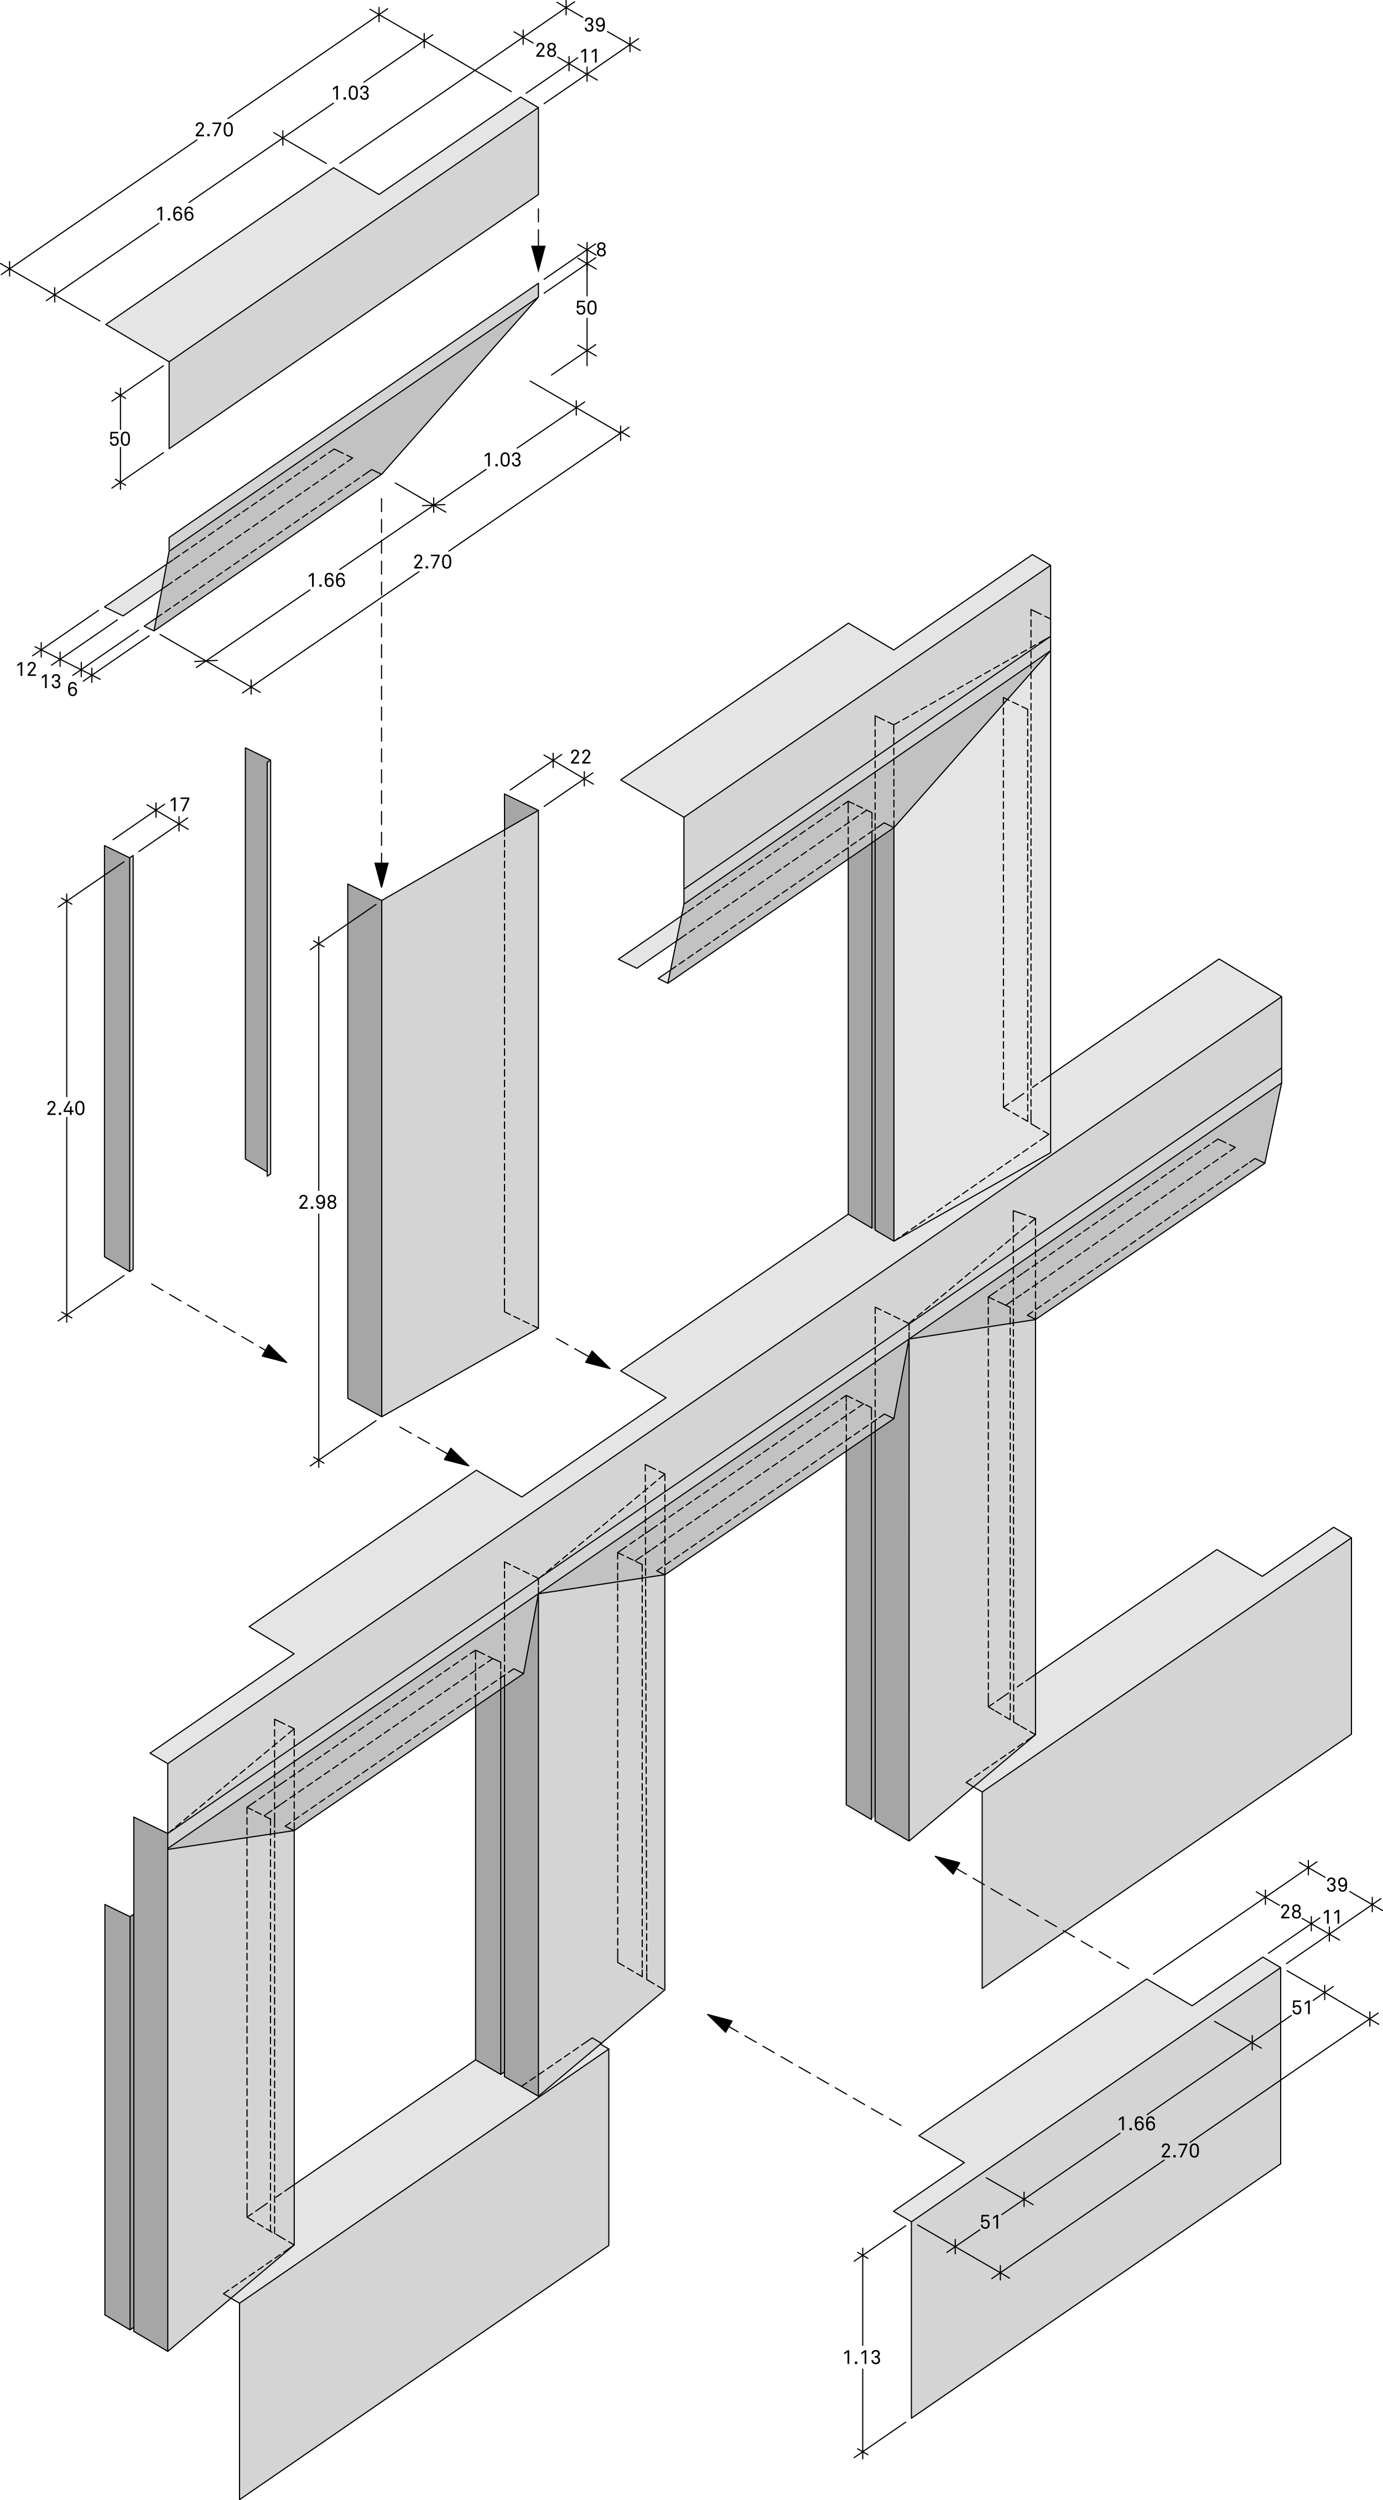 <svg xmlns="http://www.w3.org/2000/svg" width="300.667" height="543.268" viewBox="147.257 105.142 300.667 543.268"><path fill="#E5E5E5" d="M170.274 175.646l49.508-34.064 9.874 5.827 30.775-21.176 3.88 2.29-80.284 55.24M282.196 274.615l49.51-34.065 9.872 5.828 30.12-20.727 3.968 2.338-79.717 54.743M179.874 486.103l31.32-21.596-9.776-5.894 49.41-33.996 9.874 5.828 31.37-21.586-9.876-5.83 49.477-34.044 9.93 5.863 33.68-23.246-9.873-5.828 46.877-32.252 13.607 8.186L183.73 488.378M195.832 603.568l15.387-10.59-10.255-6.053 49.686-34.185 5.47 3.166.82-.555.003 1.032 3.682 2.13 15.4-10.554 3.587 2.434-80.283 55.238M362.125 476.04l49.687-34.19 9.873 5.83 15.506-10.67 3.878 2.29-80.28 55.24-3.5-2.066 15.188-10.183"/><path fill="#D4D4D4" d="M184.026 183.763v18.885l80.283-55.24v-18.885M184.026 221.927l80.283-55.24v3.023l-80.284 55.218M295.95 282.73l79.716-54.742v18.546l-79.717 55.08M183.73 488.378v18.438l242.164-166.36V321.71M199.33 605.63l80.282-55.238v42.68L199.33 648.31M360.787 494.54l80.28-55.24v42.678l-80.28 55.238M230.25 300.816l34.06-19.584v112.532L230.25 413"/><path fill="#E5E5E5" d="M375.666 246.534l-34.063 38.453v89.862l34.063-19.31"/><path fill="#D4D4D4" d="M344.888 505.207l27.487-23.31.005-90.083-27.482 4.164M264.31 451.443l27.498-4.098-.01 90.19-27.435 23.07M345.396 587.94l80.283-55.237v42.636l-80.284 55.28"/><path fill="#E5E5E5" d="M341.52 585.65l15.388-10.586-9.875-5.828 49.51-34.067 9.873 5.83 15.386-10.588 3.877 2.29-80.284 55.24"/><path fill="#D4D4D4" d="M183.73 507.013l27.49-4.088v90.053l-27.49 23.115"/><path fill="#C2C2C2" d="M295.95 301.615l-3.5 17.193 49.153-33.82 34.063-38.454M344.888 395.978l81.006-55.522-3.65 17.464-49.864 33.894"/><path fill="#C2C2C2" d="M264.31 451.443l80.578-55.465-3.295 17.433-49.785 33.935M183.73 506.816v.197l27.49-4.088 49.863-34.117 3.226-17.365M180.742 242.243l49.333-33.944 34.234-38.59-80.284 55.218"/><path fill="#A6A6A6" d="M183.73 503.67l-7.38-3.682v21.095l-.81.557-5.483-2.658v89.19l5.484 3.24.81-.555v.88l7.38 4.356M250.65 552.74l5.475 3.15.815-.54v1.04l7.423 4.215-.054-109.03-3.227 17.233-10.425 7.135M331.24 497.144l5.463 3.436.826-.825v1.04l7.358 4.412.01-109.23-3.227 17.237-10.422 7.133M331.673 368.986l9.93 5.863-.025-89.684-9.92 6.665M222.87 297.242v111.753l7.38 4.005V300.816M256.93 277.658l7.38 3.574-7.38 4.23"/><path fill="#E5E5E5" d="M295.402 304.3l-13.72 9.29 4.037 1.955 8.486-6.046M293.038 315.923l-2.713 1.853 2.126 1.032"/><path fill="#A6A6A6" d="M169.973 288.885l5.484 2.66v89.92l-5.484-3.237M200.606 267.643l5.485 2.656-.743.51v88.972l-4.74-2.798"/><path fill="#D4D4D4" d="M175.457 291.544l.744-.513v89.925l-.743.51v-89.748M206.09 270.3l-.743.51v89.925l.744-.513"/><path fill="#E5E5E5" d="M169.973 237.026l13.52-9.25-1.095 5.388-8.388 5.817M181.283 239.362l-2.667 1.85 2.126 1.03"/><g><g stroke="#000" stroke-width=".25" stroke-miterlimit="10"><path stroke-linecap="round" stroke-linejoin="round" d="M243.885 422.308l1.39-2.47 3.91 3.83zM204.272 399.815l1.39-2.468 3.91 3.83z"/><path fill="none" stroke-linecap="round" stroke-linejoin="round" d="M343.1 566.982l-2.458-1.408M339.17 564.724l-2.456-1.408M335.238 562.468l-2.455-1.408M331.308 560.214l-2.457-1.412M327.376 557.958l-2.457-1.412M323.445 555.703l-2.457-1.412M319.513 553.447l-2.455-1.41M315.583 551.19l-2.457-1.41M311.652 548.933l-2.457-1.408M307.72 546.675l-2.457-1.408M303.79 544.42l-.21-.12M303.58 544.3l-2.457-1.412"/><path stroke-linecap="round" stroke-linejoin="round" d="M305.003 546.75l-3.88-3.862 5.29 1.404zM354.488 512.382l-3.88-3.86 5.288 1.4z"/><path fill="none" stroke-linecap="round" stroke-linejoin="round" d="M279.612 550.392L199.33 605.63M183.73 616.093l-7.38-4.355M176.35 611.738v-111.75M176.35 499.988l7.38 3.574M183.73 503.562v112.53M176.35 610.857l-.81.555M175.54 611.412V521.64M175.54 521.64l.81-.557M175.54 611.412l-5.483-3.24M170.057 608.173v-89.19M170.057 518.982l5.484 2.658M211.22 502.925l-27.49 4.094M183.73 503.562L425.893 337.19M425.894 337.19v3.266M425.894 340.456L183.73 506.816M425.894 337.19v-15.48M425.894 321.71L183.73 488.378M183.73 488.378v15.184M183.73 488.378l-3.856-2.275M179.874 486.103l31.32-21.596M211.193 464.507l-9.775-5.894M201.418 458.613l49.41-33.996M250.827 424.617l9.875 5.828M292.07 408.86l-31.368 21.585M292.07 408.86l-9.874-5.83M282.196 403.03l49.477-34.044M331.673 368.986l5.15 3.04M336.822 372.025v-83.747M425.894 321.71l-13.607-8.186M412.287 313.524l-36.62 25.197M375.666 355.613V227.988M375.666 246.534l-34.063 38.453M341.603 284.987l-49.152 33.82M292.45 318.808l3.5-17.193M295.95 301.615V282.73M295.95 282.73l-13.754-8.115M282.196 274.615l49.51-34.065M331.705 240.55l9.873 5.828M341.578 246.378l30.12-20.727M371.7 225.65l3.966 2.338M375.666 227.988L295.95 282.73M295.95 298.344l79.7-54.91M295.95 301.615l79.716-55.08M341.603 284.987v89.862M341.603 374.85l-4.092-2.416M337.51 372.434v-84.632M375.666 355.613l-34.063 19.236M285.72 315.545l-4.038-1.956M281.682 313.59l13.754-9.45M292.45 318.808l-2.125-1.032M290.325 317.776l2.713-1.85M285.72 315.545l8.6-5.916M211.22 502.925l49.863-34.117M261.083 468.808l3.226-17.348M264.31 451.46v109.19M277.79 549.316l14.01-11.78M291.8 537.535v-90.213M291.8 447.322l-27.49 4.138M256.94 556.382v-84.72M256.122 555.906V472.22M250.65 552.74l.008-76.76M331.232 497.294l5.47 3.233M337.51 499.966v.885M337.51 500.85l7.378 4.357M344.888 505.207l14.012-11.782M291.808 447.345l49.785-33.934M341.593 413.41l3.305-17.432M331.232 497.294l-.014-76.742M336.703 500.527V416.78M337.51 499.966V416.22M344.888 505.207l.01-109.104M344.898 396.103l27.477-4.22M372.375 391.882l49.87-33.962M422.244 357.92l3.65-17.464M222.87 408.995l7.38 4.005M230.25 413l34.06-19.236M264.31 393.764V281.232M264.31 281.232l-7.38-3.574M256.93 277.658l.02 7.805M264.31 281.232l-34.06 19.584M222.87 297.242v111.753M176.2 380.955l-.743.51M175.457 381.465l-5.484-3.237M169.973 378.228v-89.343M169.973 288.885l5.484 2.66M175.457 291.544l.744-.513M176.2 380.955V291.03M175.457 291.544v89.92M180.77 242.1l3.256-17.172M184.026 224.928v-3M184.026 221.927l80.283-55.24M264.31 166.688v3.022M264.31 169.71l-34.06 38.47M230.075 208.3l-49.333 33.943M184.026 224.928l80.283-55.218M184.026 202.648l80.283-55.24M264.31 147.41v-18.887M264.31 128.523l-3.88-2.29M260.43 126.234l-30.774 21.175M229.656 147.41l-9.874-5.828M219.782 141.582l-49.508 34.064M170.274 175.646l13.752 8.117M184.026 183.763v18.885M184.026 183.763l80.283-55.24M230.25 300.816V413M331.673 368.986V291.82M183.73 616.093l13.744-11.554M197.474 604.54l-1.642-.972M195.832 603.568l1.166-.805M197.698 602.28l1.167-.8M199.565 600.998l1.167-.803M201.433 599.712l1.166-.8M203.3 598.43l1.166-.804M205.167 597.146l1.166-.807M207.033 595.86l1.167-.806M208.9 594.574l1.152-.79M210.052 593.783l1.167-.805M211.22 592.978l-1.22-.72M209.268 591.828l-.77-.453M208.5 591.375l-1.22-.72M200.965 586.925l1.166-.8M202.832 585.642l1.167-.803M204.192 584.707l1.167-.803M206.062 500.43l-1.266-.636M204.037 499.412l-1.267-.635M202.217 498.5l-1.266-.635M200.95 497.865v1.416M200.95 500.13v1.418M200.952 502.396v1.418M200.952 504.666v1.414M200.952 506.93v1.415M200.953 509.197v1.414M200.953 511.46v1.418M200.953 513.73v1.414M200.954 515.996v1.416M200.954 518.26v1.415M200.954 520.527v1.418M200.955 522.794v1.414M200.955 525.058v1.418M200.956 527.326v1.416M200.956 529.59v1.42M200.956 531.857v1.418M200.957 534.125v1.416M200.957 536.388v1.418M200.957 538.658v1.414M200.958 540.92v1.42M200.958 543.19v1.415M200.958 545.455v1.418M200.958 547.722v1.414M200.96 549.988v1.418M200.96 552.255v1.414M200.96 554.52v1.417M200.96 556.785v1.418M200.96 559.052v1.418M200.96 561.318v1.418M200.96 563.585V565M200.96 565.85v1.417M200.96 568.12l.002 1.413M200.962 570.382v1.418M200.962 572.652v1.414M200.963 574.916v1.417M200.963 577.183v1.414M200.964 579.45v1.417M200.964 581.714v1.416M200.964 583.982v1.416M200.964 585.51v1.415M206.953 590.496v-1.416M206.953 588.23v-1.418M206.953 585.962v-1.416M206.953 583.697v-1.416M206.953 581.43v-1.415M206.953 579.166v-1.418M206.953 576.9v-1.418M206.953 574.632v-1.418M206.953 572.367v-1.416M206.953 570.1v-1.42M206.953 567.833v-1.416M206.953 565.568v-1.416M206.953 563.302v-1.418M206.953 561.035v-1.414M206.953 558.77v-1.42M206.953 556.5v-1.413M206.953 554.238v-1.418M206.953 551.968v-1.414M206.953 549.705v-1.418M206.953 547.44v-1.417M206.953 545.17v-1.417M206.953 542.908v-1.418M206.953 540.638v-1.418M206.953 538.375v-1.418M206.953 536.107v-1.414M206.953 533.84v-1.417M206.953 531.574v-1.414M206.953 529.308v-1.418M206.953 527.04v-1.414M206.953 524.777v-1.418M206.953 522.507v-1.414M206.953 520.244v-1.418M206.953 517.98v-1.42M206.953 515.71v-1.418M206.953 513.447v-1.418M206.953 511.177v-1.416M206.953 508.914v-1.418M206.953 506.646v-1.414M206.953 504.38v-1.418M206.953 502.19v-1.415M183.73 503.562l1.09-.904M185.474 502.117l1.09-.907M187.22 500.67l1.09-.905M188.965 499.224l1.09-.904M190.71 497.78l1.09-.905M192.456 496.333l1.09-.904M194.2 494.886l1.092-.902M195.947 493.443l1.09-.904M197.692 491.998l1.09-.907M199.437 490.55l1.09-.9M201.183 489.105l1.09-.9M202.928 487.66l1.09-.903M204.673 486.212l1.09-.9M206.418 484.77l1.09-.903M208.164 483.326l1.09-.907M209.91 481.878l.218-.18M210.128 481.7l1.09-.908M211.22 480.792l-1.276-.617M209.18 479.804l-.952-.46M208.228 479.345l-1.275-.62M206.953 478.726v1.418M206.953 480.992v1.418M206.953 483.26v1.413M206.953 485.525v1.418M206.953 487.792v1.415M206.953 490.056v1.418M206.953 492.326v1.414M206.953 494.59v1.417M206.953 496.86v1.413M206.953 499.123v.236M206.953 499.36v1.415M211.22 480.792v1.418M211.22 483.058v1.418M211.22 485.328v1.416M211.22 487.59v1.417M211.22 489.86v1.417M211.22 492.125v1.417M211.22 494.39v1.416M211.22 496.658v1.416M211.22 498.923v1.414M211.22 501.19v.097M211.22 501.287v1.414M211.22 502.925l-1.964-.95M258.955 467.763l2.128 1.045M256.122 472.22v-2.508M256.122 466.333l-1.47-.667M250.658 475.98l-.004-2.504M256.94 471.662v-2.51M264.31 451.46v-1.418M264.31 449.533v-1.416M264.31 448.117l-1.275-.62M262.27 447.126l-1.273-.62M260.232 446.134l-1.274-.62M258.214 445.158l-1.274-.62M206.062 590.04v-1.414M206.062 587.777v-1.418M206.062 585.507v-1.414M206.062 583.244v-1.416M206.062 580.976v-1.416M206.062 578.71v-1.418M206.062 576.443v-1.414M206.062 574.177v-1.416M206.062 571.914v-1.418M206.062 569.646v-1.418M206.062 567.38v-1.418M206.062 565.113v-1.416M206.062 562.847v-1.416M206.062 560.582v-1.416M206.062 558.316v-1.418M206.062 556.048v-1.416M206.062 553.783v-1.416M206.062 551.515V550.1M206.062 549.25v-1.417M206.062 546.984v-1.416M206.062 544.718V543.3M206.062 542.453v-1.416M206.062 540.185v-1.418M206.062 537.92v-1.417M206.062 535.654v-1.418M206.062 533.388v-1.418M206.062 531.12v-1.413M206.062 528.855v-1.416M206.062 526.587v-1.414M206.062 524.324v-1.418M206.062 522.054v-1.414M206.062 519.79v-1.417M206.062 517.523v-1.414M206.062 515.257v-1.418M206.062 512.994v-1.418M206.062 510.724v-1.418M206.062 508.458v-1.416M206.062 506.193v-1.418M206.062 503.927v-1.418M206.062 501.757v-1.416M206.388 590.2l-1.213-.732M204.448 589.03l-1.213-.734M202.508 587.86l-.33-.202M202.177 587.658l-1.212-.733M207.28 582.583l1.166-.804M209.146 581.296l.906-.625M210.052 580.67l1.167-.8M278.063 549.18l-2.023-1.194M260.625 558.513l1.167-.8M262.494 557.234l1.168-.8M264.363 555.953l1.168-.8M266.232 554.67l1.168-.8M268.1 553.388l1.17-.8M269.97 552.11l1.168-.802M271.84 550.828l1.167-.8M273.708 549.544l1.15-.787M274.857 548.757l1.17-.8M291.428 537.4l-1.22-.72M289.475 536.246l-.39-.23M289.086 536.015l-1.22-.72M286.875 445.125l-1.27-.624M284.843 444.126l-1.273-.623M282.81 443.132l-1.27-.623M281.54 442.51v1.413M281.54 444.775v1.416M281.54 447.042v1.415M281.54 449.306v1.418M281.54 451.574v1.416M281.542 453.84v1.415M281.542 456.107v1.414M281.542 458.373v1.416M281.542 460.638v1.416M281.543 462.904v1.418M281.543 465.17v1.415M281.543 467.437v1.418M281.543 469.703v1.416M281.544 471.968v1.416M281.544 474.234v1.418M281.545 476.5v1.417M281.545 478.767v1.416M281.546 481.035v1.414M281.546 483.298v1.418M281.546 485.568v1.414M281.546 487.832v1.418M281.547 490.1v1.413M281.547 492.365v1.418M281.548 494.628v1.418M281.548 496.898v1.418M281.548 499.164v1.416M281.55 501.43v1.413M281.55 503.695v1.418M281.55 505.962v1.414M281.55 508.226v1.418M281.55 510.496v1.414M281.55 512.76v1.417M281.55 515.03v1.413M281.55 517.292l.002 1.416M281.552 519.56v1.414M281.552 521.826v1.418M281.552 524.09v1.417M281.553 526.36v1.415M281.553 528.623v1.418M281.553 530.154v1.418M264.318 448.205l1.09-.907M266.063 446.757l1.09-.902M267.81 445.312l1.09-.904M269.554 443.867l1.09-.905M271.3 442.42l1.09-.9M273.044 440.974l1.09-.9M274.79 439.53l1.09-.902M276.535 438.083l1.09-.902M278.28 436.64l1.092-.902M280.026 435.197l1.09-.905M281.77 433.75l1.092-.905M283.516 432.304l1.09-.904M285.262 430.86l1.092-.905M287.008 429.414l1.092-.907M288.75 427.966l1.093-.902M290.498 426.52l.218-.18M290.716 426.34l1.092-.905M291.808 425.435l-1.273-.613M289.77 424.45l-.953-.462M288.817 423.988l-1.276-.617M287.54 423.37l.007 1.417M287.547 425.636l.006 1.414M287.556 427.902l.002 1.418M287.56 430.17l.007 1.413M287.567 432.433l.005 1.418M287.575 434.703l.003 1.414M287.58 436.966l.006 1.418M287.586 439.232l.006 1.418M287.595 441.5l.003 1.417M287.6 443.763l.006 1.418M287.606 446.033l.006 1.418M287.615 448.296l.003 1.418M287.62 450.566l.006 1.414M287.626 452.83l.006 1.418M287.635 455.097l.003 1.414M287.64 457.363l.006 1.418M287.646 459.63l.006 1.414M287.655 461.894l.002 1.418M287.66 464.164l.006 1.414M287.666 466.427l.006 1.418M287.674 468.693l.003 1.418M287.68 470.96l.006 1.416M287.686 473.224l.005 1.418M287.694 475.494l.003 1.414M287.7 477.757l.003 1.418M287.706 480.027l.005 1.414M287.714 482.29l.003 1.418M287.72 484.558l.003 1.414M287.726 486.824l.005 1.418M287.734 489.09l.003 1.415M287.74 491.357l.003 1.416M287.745 493.62l.006 1.42M287.754 495.888l.003 1.416M287.76 498.154l.002 1.418M287.765 500.42l.006 1.417M287.773 502.685l.003 1.418M287.78 504.955l.002 1.414M287.785 507.218l.006 1.416M287.793 509.486l.003 1.416M287.8 511.75l.002 1.417M287.805 514.02l.006 1.413M287.813 516.285l.003 1.416M287.82 518.55l.002 1.414M287.825 520.816l.006 1.418M287.833 523.082l.003 1.418M287.84 525.35l.002 1.415M287.845 527.615l.005 1.416M287.853 529.88l.003 1.414M287.86 532.146v1.418M287.864 533.88l.003 1.414M291.808 425.435v1.418M291.808 427.705v1.416M291.808 429.968v1.416M291.808 432.236v1.416M291.808 434.5v1.417M291.808 436.77v1.413M291.808 439.035v1.416M291.808 441.3v1.414M291.808 443.566v1.418M291.808 445.833v.094M291.808 445.927v1.418M291.808 447.345l-1.772-.86M339.542 412.408l2.05 1.006M336.71 416.867v-2.51M331.246 420.625v-1.417M331.244 418.357l-.004-1.414M331.24 416.093l-.002-1.418M331.238 413.825l-.004-1.414M331.232 411.56v-1.417M331.232 409.77l-.004-1.416M337.527 416.302v-2.508M344.898 396.103v-1.415M344.898 394.175v-1.414M344.898 392.76l-1.273-.62M342.86 391.77l-1.273-.62M340.822 390.78l-1.274-.62M338.802 389.798l-1.275-.617M286.875 534.67l-1.222-.712M284.92 533.53l-1.225-.714M282.96 532.386l-.183-.103M282.777 532.283l-1.223-.71M358.9 493.425l-1.61-.95M357.29 492.474l1.167-.805M359.156 491.19l1.168-.804M361.023 489.904l1.164-.803M362.888 488.62l1.168-.802M364.757 487.335l1.168-.8M366.625 486.052l1.166-.802M368.49 484.767l1.168-.805M370.36 483.482l.852-.588M371.212 482.894l1.168-.803M372.38 482.09l-1.228-.708M370.417 480.957l-1.226-.71M368.857 480.054l-1.225-.71M362.125 476.04l1.167-.804M363.992 474.753l1.168-.802M365.353 473.818l1.168-.803M367.632 479.345l-.004-1.418M367.628 477.078v-1.414M367.628 474.814l-.002-1.42M367.626 472.544v-1.414M367.623 470.28v-1.417M367.623 468.015l-.002-1.418M367.62 465.748v-1.418M367.62 463.482l-.003-1.416M367.617 461.214V459.8M367.615 458.95v-1.417M367.615 456.68l-.004-1.413M367.61 454.417V453M367.61 452.15v-1.414M367.61 449.884v-1.418M367.605 447.617v-1.414M367.605 445.35v-1.415M367.603 443.083v-1.414M367.603 440.82l-.002-1.418M367.6 438.554v-1.418M367.597 436.287v-1.416M367.597 434.023v-1.418M367.595 431.753v-1.414M367.595 429.49l-.004-1.418M367.59 427.22v-1.414M367.59 424.957v-1.416M367.59 422.69v-1.416M367.585 420.424v-1.417M367.585 418.156l-.002-1.414M367.583 415.892v-1.418M367.583 413.624l-.003-1.415M367.58 411.36v-1.42M367.578 409.094v-1.417M367.578 406.826l-.002-1.417M367.576 404.562v-1.418M367.576 402.293l-.004-1.414M367.572 400.03v-1.42M367.57 397.76v-1.413M367.57 395.496l-.004-1.417M367.566 393.23v-1.416M367.566 390.963l-.004-1.417M367.562 388.696v-1.415M367.56 386.43v-1.416M367.56 384.163l-.002-1.414M367.558 381.898v-1.417M367.558 379.633l-.004-1.417M367.554 377.366v-1.418M367.552 375.1v-1.416M367.552 372.833l-.004-1.415M367.548 370.568v-.924M367.548 369.644v-1.417M362.113 386.978v1.415M362.113 389.243v1.417M362.113 391.51v1.415M362.113 393.775v1.418M362.113 396.043v1.415M362.113 398.308v1.418M362.113 400.573v1.417M362.113 402.84v1.418M362.115 405.105v1.418M362.115 407.374v1.417M362.115 409.638v1.418M362.115 411.906v1.414M362.115 414.17v1.418M362.115 416.438v1.415M362.115 418.704v1.417M362.115 420.97v1.414M362.12 423.236v1.418M362.12 425.503v1.414M362.12 427.77v1.415M362.12 430.035v1.416M362.12 432.3v1.418M362.12 434.566v1.418M362.12 436.833v1.418M362.12 439.1v1.415M362.12 441.367v1.414M362.12 443.63v1.418M362.12 445.9v1.414M362.12 448.164v1.418M362.12 450.43v1.415M362.12 452.697v1.418M362.12 454.964v1.414M362.12 457.23v1.418M362.125 459.494v1.418M362.125 461.76v1.42M362.125 464.027v1.418M362.125 466.294v1.416M362.125 468.558v1.418M362.125 470.828v1.414M362.125 473.09v1.42M362.125 474.623v1.418M344.888 392.673l1.092-.904M346.634 391.227l1.092-.904M348.38 389.782l1.09-.905M350.125 388.336l1.09-.904M351.87 386.89l1.092-.904M353.617 385.444l1.09-.904M355.36 384l1.09-.903M357.107 382.553l1.09-.9M358.853 381.107l1.092-.9M360.6 379.662l1.087-.902M362.34 378.22l1.093-.905M364.087 376.773l1.092-.904M365.833 375.328l1.092-.905M367.578 373.882l1.09-.904M369.324 372.436l1.092-.904M371.07 370.99l.22-.18M371.29 370.81l1.09-.905M372.38 369.905l-1.338-.465M370.24 369.162l-1.338-.465M368.886 368.692l-1.338-.465M372.38 369.905v1.417M372.38 372.173v1.414M372.38 374.438v1.417M372.38 376.705v1.415M372.38 378.97v1.418M372.38 381.238v1.414M372.38 383.503v1.417M372.38 385.77v1.415M372.38 388.035v1.418M372.38 390.3v.096M372.38 390.396v1.418M372.38 391.814l-1.773-.86M420.115 356.877l2.13 1.043M366.882 478.828l-1.22-.72M364.927 477.68l-1.222-.716M363.35 476.753l-1.225-.712M368.44 471.695l1.167-.803M370.308 470.412l.904-.625M371.212 469.787l1.168-.805M209.256 501.974l1.167-.803M211.123 500.69l1.167-.802M212.99 499.406l1.166-.805M214.856 498.12l1.167-.802M216.723 496.833l1.167-.8M218.59 495.55l1.166-.8M220.457 494.267l1.166-.807M222.323 492.98l1.167-.803M224.19 491.697l1.166-.805M226.057 490.412l1.166-.805M227.923 489.125l1.167-.8M229.79 487.84l1.167-.8M231.656 486.556l1.167-.805M233.523 485.27l1.167-.804M235.39 483.986l1.166-.803M237.256 482.703l1.167-.807M239.123 481.416l1.167-.803M240.99 480.13l1.166-.802M242.856 478.845l1.167-.803M244.723 477.558l1.167-.8M246.59 476.275l1.166-.803M248.457 474.992l1.166-.803M250.323 473.707l1.167-.805M252.19 472.42l1.166-.8M254.056 471.136l1.167-.803M255.923 469.85l1.167-.804M257.788 468.568l1.167-.805M250.64 463.712l-1.168.8M248.77 464.996l-1.166.802M246.904 466.28l-1.167.803M245.037 467.56l-1.167.805M243.17 468.845l-1.168.803M241.302 470.128l-1.168.803M239.434 471.414l-1.167.802M237.566 472.7l-1.167.8M235.7 473.982l-1.168.803M233.83 475.265l-1.166.803M231.964 476.546l-1.168.803M230.096 477.832l-1.167.8M228.23 479.117l-1.168.8M226.36 480.4l-1.166.803M224.494 481.683l-1.168.803M222.626 482.968l-1.167.8M220.758 484.25l-1.167.804M218.89 485.533l-1.166.802M217.023 486.818l-1.167.803M215.156 488.1l-1.168.804M213.288 489.384l-1.167.805M211.42 490.67l-1.167.802M209.553 491.955l-1.167.8M208.375 492.76l-1.167.804M254.393 465.54l-1.167.8M252.525 466.822l-1.167.803M250.658 468.107l-1.168.8M248.79 469.386l-1.167.803M246.922 470.67l-1.167.802M245.055 471.957l-1.167.8M243.187 473.24l-1.167.802M241.32 474.523l-1.168.803M239.452 475.806l-1.167.805M237.584 477.09l-1.167.804M235.717 478.373l-1.167.802M233.85 479.658l-1.168.8M231.982 480.94l-1.167.804M230.114 482.224l-1.167.803M228.247 483.51l-1.167.8M226.38 484.792l-1.168.803M224.512 486.076l-1.168.802M222.644 487.36l-1.167.802M220.776 488.642l-1.167.803M218.91 489.927l-1.168.803M217.04 491.21l-1.166.803M215.174 492.496l-1.168.8M213.306 493.78l-1.167.802M211.438 495.06l-1.167.803M209.57 496.343l-1.166.805M208.19 497.294l-1.168.8M290.036 446.486l1.168-.803M291.904 445.203l1.168-.803M293.772 443.917l1.165-.804M295.637 442.63l1.168-.8M297.505 441.345l1.164-.8M299.37 440.064l1.17-.807M301.238 438.777l1.166-.805M303.103 437.492l1.168-.803M304.972 436.208l1.164-.804M306.837 434.92l1.168-.8M308.705 433.636l1.166-.803M310.57 432.35l1.168-.804M312.437 431.066l1.166-.803M314.302 429.783l1.168-.803M316.17 428.498l1.165-.803M318.037 427.212l1.168-.804M319.904 425.925l1.166-.8M321.77 424.642l1.167-.803M323.638 423.36l1.164-.808M325.503 422.072l1.168-.803M327.37 420.787l1.167-.802M329.236 419.503l1.168-.805M331.103 418.216l1.166-.802M332.97 416.932l1.166-.803M334.837 415.647l1.168-.804M336.703 414.36l1.168-.8M338.378 413.21l1.164-.802M331.228 408.354l-1.168.802M329.36 409.638l-1.167.802M327.494 410.922l-1.168.803M325.625 412.207l-1.168.802M323.757 413.49l-1.166.802M321.892 414.774l-1.168.803M320.023 416.056l-1.168.802M318.156 417.34l-1.168.802M316.287 418.624l-1.168.802M314.42 419.908l-1.17.802M312.552 421.192l-1.166.804M310.687 422.476l-1.168.803M308.818 423.757l-1.168.803M306.95 425.042l-1.167.8M305.082 426.326l-1.168.802M303.214 427.61l-1.168.804M301.345 428.894l-1.164.803M299.48 430.177l-1.168.803M297.612 431.462l-1.167.8M295.745 432.744l-1.168.8M293.876 434.03l-1.167.8M292.01 435.312l-1.17.803M290.14 436.595l-1.164.803M288.964 437.408l-1.168.8M334.982 410.18l-1.168.802M333.115 411.464l-1.168.802M331.246 412.748l-1.168.802M329.378 414.032l-1.166.802M327.513 415.316l-1.168.802M325.644 416.6l-1.168.802M323.777 417.88l-1.168.804M321.908 419.166l-1.168.802M320.04 420.45l-1.167.802M318.173 421.734l-1.166.803M316.304 423.017l-1.164.803M314.44 424.302l-1.17.803M312.572 425.583l-1.168.8M310.703 426.87l-1.168.8M308.835 428.152l-1.168.803M306.966 429.435l-1.164.803M305.1 430.718l-1.167.805M303.234 432.003l-1.168.803M301.367 433.29l-1.168.8M299.498 434.57l-1.168.803M297.63 435.853l-1.168.803M295.762 437.136l-1.165.803M293.894 438.42l-1.165.802M292.028 439.707l-1.168.8M290.16 440.99l-1.167.802M288.71 441.986l-1.17.805M336.71 411.02l-1.275-.62M334.673 410.03l-1.275-.618M332.634 409.04l-.133-.065M332.5 408.975l-1.272-.62M370.607 390.955l1.168-.802M372.476 389.67l1.164-.804M374.34 388.384l1.17-.802M376.208 387.1l1.167-.802M378.074 385.816l1.168-.802M379.943 384.532l1.164-.805M381.808 383.245l1.168-.802M383.675 381.96l1.166-.8M385.54 380.677l1.168-.805M387.41 379.39l1.166-.803M389.275 378.105l1.166-.802M391.142 376.82l1.168-.803M393.01 375.535l1.165-.803M394.875 374.25l1.167-.802M396.744 372.966l1.164-.805M398.61 371.68l1.167-.803M400.476 370.396l1.166-.803M402.34 369.11l1.17-.804M404.21 367.824l1.165-.802M406.076 366.54l1.168-.802M407.943 365.256l1.166-.802M409.808 363.972l1.168-.805M411.675 362.685l1.166-.802M413.54 361.4l1.168-.8M415.41 360.117l1.164-.805M417.275 358.83l1.168-.802M418.947 357.68l1.168-.803M412.054 352.647l-1.166.803M410.187 353.932l-1.166.802M408.32 355.216l-1.168.802M406.453 356.5l-1.168.802M404.583 357.784l-1.167.802M402.716 359.068l-1.168.802M400.847 360.352l-1.164.802M398.982 361.633l-1.168.803M397.115 362.917l-1.168.803M395.248 364.202l-1.168.802M393.378 365.486l-1.168.802M391.51 366.77l-1.167.802M389.642 368.054l-1.164.802M387.775 369.335l-1.166.805M385.91 370.62l-1.168.8M384.04 371.903l-1.167.803M382.173 373.188l-1.168.802M380.304 374.472l-1.166.802M378.437 375.756l-1.164.802M376.57 377.04l-1.166.802M374.705 378.32l-1.168.803M372.835 379.605l-1.168.802M370.968 380.89l-1.168.8M369.537 381.873l-1.168.802M415.812 354.47l-1.166.802M413.947 355.754l-1.168.803M412.08 357.04l-1.168.8M410.21 358.323l-1.168.802M408.343 359.604l-1.168.802M406.474 360.888l-1.164.802M404.607 362.172l-1.166.802M402.742 363.456l-1.168.802M400.873 364.74l-1.168.802M399.005 366.024l-1.168.803M397.138 367.31l-1.168.8M395.27 368.59l-1.17.802M393.402 369.874l-1.166.802M391.537 371.158l-1.168.802M389.667 372.442l-1.167.802M387.8 373.726l-1.168.802M385.93 375.01l-1.167.803M384.062 376.294l-1.166.803M382.197 377.576l-1.166.802M380.332 378.86l-1.168.802M378.462 380.144l-1.168.802M376.595 381.428l-1.168.802M374.726 382.712l-1.168.802M372.86 383.996l-1.17.802M370.99 385.277l-1.164.803M369.28 386.454l-1.167.802M415.812 354.47l-1.273-.617M413.773 353.48l-.443-.214M413.33 353.266l-1.276-.62M206.09 360.222l-.743.513M205.347 359.782l-4.74-2.798M200.606 356.984v-89.34M200.606 267.643l5.485 2.656M205.347 270.81l.744-.51M206.09 360.222V270.3M205.347 270.81v89.925M339.478 283.94l2.125 1.047M336.822 288.278v-2.506M331.673 291.82l-.002-2.5M293.038 315.925l1.168-.802M294.906 314.64l1.165-.802M296.77 313.356l1.166-.805M298.636 312.07l1.168-.803M300.503 310.786l1.166-.806M302.37 309.5l1.167-.804M304.238 308.214l1.164-.804M306.103 306.927l1.168-.802M307.968 305.644l1.168-.806M309.835 304.356l1.166-.802M311.7 303.072l1.17-.805M313.57 301.786l1.164-.803M315.435 300.5l1.168-.804M317.302 299.214l1.164-.802M319.167 297.93l1.165-.802M321.033 296.646l1.168-.805M322.9 295.36l1.166-.803M324.765 294.075l1.168-.805M326.634 292.79l1.164-.804M328.5 291.504l1.164-.805M330.365 290.217l1.168-.802M332.232 288.933l1.166-.805M334.097 287.646l1.168-.802M335.966 286.362l1.164-.805M337.832 285.075l.478-.328M338.31 284.747l1.168-.806M331.658 279.244l-1.168.802M329.79 280.528l-1.17.802M327.92 281.812l-1.167.802M326.052 283.095l-1.168.804M324.185 284.378l-1.166.802M322.316 285.662l-1.164.802M320.45 286.946l-1.167.803M318.583 288.23l-1.167.802M316.716 289.514l-1.168.802M314.847 290.798l-1.168.803M312.978 292.083l-1.164.802M311.115 293.364l-1.168.802M309.246 294.648l-1.168.802M307.378 295.932l-1.168.802M305.51 297.216l-1.17.802M303.642 298.5l-1.168.802M301.775 299.784l-1.166.802M299.91 301.068l-1.168.803M298.04 302.353l-1.167.802M296.6 303.34l-1.164.8M335.67 281.196l-1.167.803M333.802 282.48l-1.168.803M331.935 283.766l-1.168.802M330.066 285.047l-1.164.805M328.2 286.33l-1.167.806M326.333 287.615l-1.167.802M324.466 288.9l-1.168.8M322.597 290.183l-1.164.802M320.732 291.467l-1.168.803M318.865 292.75l-1.168.804M316.996 294.036l-1.168.802M315.128 295.32l-1.168.802M313.26 296.604l-1.165.802M311.394 297.888l-1.168.802M309.527 299.172l-1.168.802M307.66 300.456l-1.168.802M305.79 301.74l-1.164.802M303.925 303.024l-1.168.803M302.058 304.308l-1.168.802M300.19 305.592l-1.17.803M298.322 306.876l-1.166.803M296.456 308.16l-.97.667M295.487 308.827l-1.168.802M341.564 262.65l-1.273-.62M339.525 261.66l-.738-.36M338.787 261.3l-1.276-.62M341.603 284.987l-.002-1.417M341.6 282.72l-.003-1.415M341.595 280.455v-1.416M341.593 278.19l-.004-1.418M341.59 275.923l-.003-1.417M341.583 273.656v-1.416M341.582 271.39l-.004-1.416M341.576 269.124v-1.416M341.572 266.858l-.002-1.417M341.57 264.592l-.004-.526M341.566 264.066l-.002-1.416M341.564 262.65l1.236-.695M343.54 261.537l1.233-.696M345.513 260.424l1.233-.695M347.488 259.31l1.234-.694M349.46 258.198l1.235-.696M351.435 257.085l1.234-.696M353.41 255.972l1.232-.696M355.382 254.86l1.235-.696M357.36 253.746l1.23-.696M359.332 252.633l1.232-.695M361.304 251.52l1.237-.695M363.28 250.407l1.233-.696M365.253 249.294l1.233-.695M367.228 248.18l1.234-.694M369.203 247.068l1.232-.695M371.175 245.956l1.237-.696M373.15 244.842l1.234-.695M374.417 244.128l1.233-.695M341.603 374.85l1.166-.807M343.468 373.562l1.166-.806M345.333 372.275l1.167-.805M347.2 370.988l1.165-.805M349.064 369.7l1.164-.804M350.93 368.41l1.165-.8M352.794 367.124l1.166-.802M354.66 365.837l1.166-.805M356.525 364.55l1.166-.805M358.39 363.263l1.166-.805M360.255 361.977l1.166-.806M362.12 360.69l1.167-.806M363.986 359.402l1.166-.804M365.85 358.116l1.167-.805M367.716 356.826l1.166-.803M369.582 355.54l1.166-.803M371.447 354.252l1.166-.805M373.312 352.965l.805-.555M374.117 352.41l1.166-.806M375.283 351.604l-1.223-.714M373.326 350.46l-.705-.412M372.62 350.048l-1.222-.717M365.41 345.776l1.168-.802M367.277 344.492l1.168-.802M368.638 343.554l1.168-.802M370.687 348.824v-1.418M370.687 346.556v-1.414M370.687 344.29v-1.416M370.687 342.026v-1.417M370.687 339.758v-1.417M370.687 337.494v-1.418M370.687 335.226v-1.414M370.687 332.96v-1.417M370.687 330.693l-.002-1.414M370.685 328.428v-1.417M370.685 326.16v-1.414M370.685 323.896v-1.417M370.685 321.628v-1.415M370.685 319.363v-1.417M370.685 317.095v-1.414M370.685 314.83v-1.417M370.685 312.566v-1.418M370.685 310.298v-1.418M370.685 308.033v-1.417M370.68 305.765v-1.414M370.68 303.5v-1.417M370.68 301.233v-1.415M370.68 298.968v-1.418M370.68 296.7v-1.414M370.68 294.435v-1.417M370.68 292.167v-1.414M370.68 289.903v-1.418M370.68 287.635v-1.415M370.68 285.37v-1.417M370.68 283.104v-1.416M370.68 280.837v-1.416M370.68 278.57v-1.415M370.68 276.305v-1.416M370.68 274.04v-1.417M370.68 271.773v-1.417M370.68 269.507v-1.417M370.68 267.24v-1.416M370.68 264.975v-1.417M370.68 262.708v-1.416M370.68 260.76v-1.416M370.7 259.284l-1.277-.618M368.658 258.295l-1.274-.617M366.67 257.333l-1.276-.618M365.394 256.715v1.416M365.398 258.98v1.417M365.398 261.248v1.416M365.398 263.513v1.417M365.398 265.78v1.416M365.398 268.046v1.416M365.398 270.312v1.417M365.398 272.58v1.415M365.398 274.844v1.417M365.4 277.11v1.417M365.4 279.376v1.417M365.4 281.643v1.417M365.4 283.91v1.415M365.4 286.175v1.417M365.4 288.443v1.414M365.4 290.708v1.417M365.4 292.975v1.415M365.404 295.24v1.418M365.404 297.505v1.417M365.404 299.773v1.417M365.404 302.038v1.417M365.404 304.305v1.415M365.404 306.57v1.418M365.404 308.838v1.414M365.404 311.103v1.417M365.406 313.37v1.415M365.406 315.636v1.417M365.406 317.903v1.415M365.406 320.168v1.417M365.406 322.436v1.415M365.406 324.7v1.418M365.406 326.966v1.417M365.406 329.233v1.418M365.41 331.498v1.418M365.41 333.766v1.415M365.41 336.03v1.418M365.41 338.3v1.413M365.41 340.563v1.418M365.41 342.83v1.416M365.41 344.36v1.416M375.666 239.644l-1.276-.618M373.625 238.656l-.954-.462M372.67 238.194l-1.272-.617M371.398 237.577v1.416M371.398 239.843v1.416M371.398 242.11v1.415M371.398 244.375v1.417M371.398 246.642v1.416M371.398 248.908v1.416M371.398 251.174v1.416M371.398 253.44v1.416M371.398 255.706v1.417M371.398 257.973v1.416M371.398 260.24v1.415M371.398 262.505v1.416M371.398 264.77v1.418M371.398 267.037v1.417M371.398 269.303v1.417M371.398 271.57v1.416M371.398 273.836v1.416M371.398 276.102v1.416M371.398 278.368v1.417M371.398 280.634v1.417M371.398 282.9v1.415M371.398 285.166v1.417M371.398 287.434v1.414M371.398 289.7v1.416M371.398 291.966v1.415M371.398 294.23v1.418M371.398 296.5v1.414M371.398 298.764v1.417M371.398 301.03v1.416M371.398 303.296v1.418M371.398 305.56v1.42M371.398 307.83v1.416M371.398 310.094v1.417M371.398 312.362v1.414M371.398 314.626v1.418M371.398 316.894v1.415M371.398 319.16v1.417M371.398 321.427v1.414M371.398 323.692v1.417M371.398 325.96v1.414M371.398 328.224v1.418M371.398 330.492v1.414M371.398 332.757v1.417M371.398 335.022v1.417M371.398 337.29v1.417M371.398 339.554v1.418M371.398 341.822v1.414M371.398 344.087v1.417M371.398 346.354v1.415M371.398 347.917v1.414M370.687 348.824l-1.225-.71M368.726 347.69l-1.228-.71M366.763 346.556l-.127-.07M366.636 346.485l-1.226-.71M371.724 341.43l1.166-.8M373.59 340.147l.908-.624M374.498 339.523l1.168-.802M256.95 285.463v1.418M256.95 287.73l-.002 1.416M256.948 289.996v1.418M256.948 292.264v1.414M256.947 294.53v1.416M256.947 296.793v1.418M256.947 299.062v1.417M256.946 301.326v1.418M256.946 303.594v1.414M256.945 305.86v1.416M256.945 308.126v1.415M256.945 310.392v1.417M256.944 312.66v1.414M256.944 314.924v1.417M256.944 317.192v1.414M256.943 319.457v1.417M256.943 321.724v1.415M256.942 323.99v1.417M256.942 326.254v1.417M256.942 328.522v1.417M256.94 330.787v1.417M256.94 333.055v1.414M256.94 335.32v1.417M256.94 337.587V339M256.94 339.852v1.418M256.94 342.12v1.414M256.94 344.385v1.417M256.938 346.652v1.415M256.938 348.917v1.417M256.938 351.185v1.415M256.938 353.45v1.417M256.937 355.715v1.417M256.937 357.982v1.418M256.937 360.247v1.418M256.936 362.515v1.415M256.936 364.78v1.417M256.935 367.047v1.415M256.935 369.313v1.417M256.935 371.58v1.415M256.934 373.845v1.417M256.934 376.113v1.414M256.933 378.378v1.417M256.933 380.646v1.414M256.933 382.91v1.418M256.932 385.175v1.417M256.932 387.443v1.332M256.932 388.775v1.415M264.31 393.764l-1.275-.618M262.27 392.778l-1.275-.618M260.23 391.79l-1.274-.62M258.206 390.808l-1.275-.618M228.077 207.165l2.128 1.045M223.915 204.664l-1.274-.62M221.877 203.672l-.703-.34M221.174 203.33l-1.274-.62M181.283 239.394l1.166-.804M183.15 238.108l1.166-.803M185.016 236.823l1.166-.804M186.882 235.537l1.166-.803M188.75 234.25l1.165-.802M190.615 232.966l1.166-.803M192.48 231.68l1.167-.803M194.348 230.396l1.166-.804M196.214 229.11l1.166-.803M198.08 227.825l1.167-.804M199.947 226.54l1.166-.804M201.813 225.254l1.166-.803M203.68 223.968l1.166-.803M205.546 222.683l1.166-.804M207.412 221.397l1.167-.803M209.278 220.112l1.167-.803M211.145 218.827l1.167-.804M213.01 217.542l1.168-.804M214.877 216.256l1.167-.803M216.744 214.97l1.167-.803M218.61 213.685l1.167-.803M220.477 212.4l1.166-.804M222.343 211.114l1.167-.803M224.21 209.83l1.166-.805M226.076 208.543l.835-.575M226.91 207.968l1.167-.803M219.9 202.71l-1.167.804M218.033 203.995l-1.167.802M216.166 205.28l-1.168.8M214.298 206.563l-1.167.802M212.43 207.846l-1.167.802M210.563 209.13l-1.167.802M208.695 210.414l-1.167.802M206.828 211.697l-1.167.803M204.96 212.98l-1.167.804M203.093 214.265l-1.167.802M201.225 215.55l-1.167.8M199.358 216.833l-1.168.802M197.49 218.116l-1.167.802M195.623 219.4l-1.167.802M193.755 220.684l-1.167.802M191.888 221.967l-1.168.803M190.02 223.25l-1.167.803M188.152 224.535l-1.167.802M186.285 225.818l-1.167.803M184.847 226.807l-1.167.802M223.915 204.664l-1.167.802M222.047 205.948l-1.167.802M220.18 207.23l-1.167.804M218.313 208.516l-1.167.802M216.445 209.8l-1.167.802M214.578 211.083l-1.167.803M212.71 212.367l-1.167.803M210.843 213.65l-1.167.804M208.976 214.935l-1.167.803M207.108 216.22l-1.167.802M205.24 217.503l-1.166.803M203.374 218.787l-1.167.803M201.506 220.07l-1.167.804M199.64 221.355l-1.168.803M197.77 222.64l-1.166.802M195.904 223.923l-1.167.803M194.037 225.207l-1.167.803M192.17 226.49l-1.168.803M190.302 227.775l-1.167.803M188.435 229.06l-1.167.8M186.567 230.343l-1.167.803M184.7 231.627l-.97.666M183.73 232.293l-1.166.803M174.01 238.98l-4.037-1.954M169.973 237.026l13.52-9.29M180.742 242.243l-2.126-1.03M178.616 241.213l2.712-1.85M174.01 238.98l8.454-5.816M336.822 281.722l-1.28-.613M334.777 280.742l-1.277-.613M332.933 279.856l-1.275-.612M254.653 465.666l-1.273-.622M252.616 464.673l-.703-.343M251.913 464.33l-1.273-.618M337.51 287.802v-1.414M337.51 285.537v-1.417M337.51 283.27v-1.415M337.51 281.005v-1.417M337.51 278.74v-1.418M337.51 276.473v-1.417M337.51 274.207v-1.417M337.51 271.94v-1.416M337.51 269.674v-1.417M337.51 267.408v-1.416M337.51 265.142v-1.417M337.51 262.875v-.778M337.51 262.097v-1.416M331.67 288.562l-.003-1.417M331.666 286.294v-1.415M331.662 284.03l-.002-1.418M331.66 281.763l-.002-1.103M331.658 280.66v-1.416M336.822 285.016v-1.418M336.822 283.14v-1.418M367.804 383.063l-1.168.803M365.937 384.348l-1.168.802M364.068 385.63l-.79.546M363.277 386.176l-1.164.802M367.548 387.644l-1.595 1.097M337.52 413.042v-1.414M337.52 410.778v-1.418M337.525 408.51v-1.414M337.525 406.245v-1.417M337.525 403.978v-1.415M337.525 401.712v-1.417M337.525 399.445l.002-1.415M337.527 397.18v-1.417M337.527 394.915v-1.417M337.527 392.647v-1.417M337.527 390.595v-1.414M336.71 413.6v-2.58M286.977 443.177l-1.678 1.153M287.232 438.597l-1.168.803M285.364 439.878l-1.168.8M283.496 441.164l-.79.543M282.707 441.707l-1.167.802M256.94 468.394v-1.414M256.94 466.13v-1.418M256.94 463.863v-1.414M256.94 461.597v-1.418M256.94 459.33v-1.414M256.94 457.066v-1.418M256.94 454.796v-1.414M256.94 452.533v-1.418M256.94 450.267v-1.418M256.94 448v-1.417M256.94 445.953v-1.416M256.122 469.816v-1.418M256.122 467.75v-1.417M250.653 472.474l-.003-1.418M250.65 470.208l-.003-1.416M250.646 467.94l-.002-1.413M250.642 465.675v-.547M250.642 465.128l-.002-1.416M206.388 498.533l-1.68 1.154M206.643 493.953l-1.167.8M204.775 495.236l-1.167.803M202.908 496.52l-.79.542M202.118 497.062l-1.167.803M230.25 300.816l-7.38-3.574M234.198 415.225l2.468 1.392M238.147 417.45l2.468 1.39M242.113 419.684l2.468 1.392M192.042 248.764l-2.115 1.426M392.623 532.898l-2.454-1.424M388.7 530.62l-2.45-1.42M384.78 528.347l-2.45-1.424M380.857 526.076l-2.447-1.424M376.937 523.798l-2.45-1.42M373.017 521.525l-2.45-1.424M369.097 519.25l-2.45-1.42M365.177 516.974l-2.45-1.42M361.255 514.703l-2.447-1.424M357.335 512.425l-2.45-1.42M353.416 510.152l-.358-.207M353.058 509.945l-2.45-1.422M274.89 169.444V159.41M274.89 181.315v-6.996M264.31 150.528v2.833M264.31 155.06v.76M264.31 155.82v2.834M262.893 158.654h2.833"/><path d="M264.31 163.94l-1.417-5.286h2.833z"/><path fill="none" stroke-linecap="round" stroke-linejoin="round" d="M362.113 386.978l1.277.604M364.16 387.945l1.28.606M365.593 388.622l1.282.607M286.875 445.125v1.417M286.875 447.392v1.418M286.875 449.658v1.418M286.875 451.925v1.418M286.875 454.19v1.42M286.875 456.458v1.415M286.875 458.722v1.418M286.875 460.992v1.414M286.875 463.255v1.418M286.875 465.523v1.416M286.875 467.79v1.417M286.875 470.056v1.414M286.875 472.322v1.416M286.875 474.585v1.418M286.875 476.853v1.418M286.875 479.12v1.417M286.875 481.386v1.416M286.875 483.652v1.416M286.875 485.917v1.416M286.875 488.183v1.418M286.875 490.453v1.414M286.875 492.716v1.416M286.875 494.984v1.414M286.875 497.25v1.417M286.875 499.515v1.416M286.875 501.783v1.416M286.875 504.046v1.416M286.875 506.314v1.418M286.875 508.58v1.418M286.875 510.845v1.418M286.875 513.113v1.416M286.875 515.378v1.414M286.875 517.644v1.416M286.875 519.912v1.416M286.875 522.175v1.418M286.875 524.445v1.414M286.875 526.708v1.418M286.875 528.976v1.414M286.875 531.242v1.418M286.875 533.25v1.42M366.875 389.23v1.416M366.875 391.494v1.417M366.875 393.76v1.416M366.875 396.026v1.417M366.875 398.294v1.414M366.875 400.56v1.416M366.875 402.827v1.414M366.875 405.09v1.42M366.875 407.36v1.413M366.876 409.624v1.418M366.876 411.89v1.416M366.876 414.157v1.417M366.876 416.42v1.42M366.876 418.69v1.416M366.876 420.954v1.42M366.876 423.222v1.414M366.876 425.488v1.416M366.876 427.753v1.416M366.876 430.02v1.417M366.876 432.287v1.416M366.876 434.552v1.416M366.876 436.82l.004 1.414M366.88 439.083v1.418M366.88 441.35v1.417M366.88 443.617v1.418M366.88 445.882v1.416M366.88 448.15v1.418M366.88 450.416v1.416M366.88 452.68v1.417M366.88 454.947v1.418M366.88 457.214v1.414M366.88 459.48v1.418M366.88 461.748v1.414M366.88 464.01v1.42M366.882 466.28v1.415M366.882 468.544v1.418M366.882 470.81v1.416M366.882 473.078v1.418M366.882 475.34v1.42M366.882 477.41v1.418M180.228 384.15l2.448 1.425M184.145 386.428l2.447 1.426M188.06 388.71l2.45 1.426M191.977 390.992l2.448 1.426M195.894 393.274l2.448 1.426M199.81 395.556l2.448 1.425M203.727 397.835l2.447 1.426M207.125 399.75l2.448 1.427M256.93 555.35l-.808.556M268.258 395.99l2.468 1.39M272.207 398.214l.606.34M272.813 398.555l2.468 1.392"/><path stroke-linecap="round" stroke-linejoin="round" d="M274.585 401.18l1.39-2.47 3.91 3.83z"/><path fill="none" stroke-linecap="round" stroke-linejoin="round" d="M230.205 213.488v2.832M230.205 218.02v2.833M230.205 222.553v2.832M230.205 227.085v2.832M230.205 231.617v2.833M230.205 236.15v2.833M230.205 240.682v2.833M230.205 245.215v2.832M230.205 249.747v2.833M230.205 254.28v2.832M230.205 258.812v2.833M230.205 263.344v2.833M230.205 267.876v2.833M230.205 272.41v2.832M230.205 276.94v2.834M230.205 281.474v2.833M230.205 286.005v2.834M230.205 290.538v.538M230.205 291.076v2.832"/><path d="M230.205 298.003l-1.417-5.287h2.833l-1.415 5.287"/><path fill="none" stroke-linecap="round" stroke-linejoin="round" d="M334.818 595.22l9.334-6.424M437.117 536.816l-1.866 1.285M354.978 593.304l-1.87 1.283M445.017 543.847l-9.766-5.746M364.738 599.007l-9.815-5.668M420.378 516.232l1.985 1.172M430.372 522.025l5.885 3.396M422.363 517.404l3.014 1.74M422.363 518.964v-3.123M422.363 517.404l-24.338 16.746M438.49 526.72l-2.233-1.3M275.77 158.8l-8.972 6.175M194.486 248.64l-4.887.247M192.45 249l-10.4-6.002M243.99 214.786l-4.89.247M259.688 202.517l12.935-8.844M221.135 228.874l31.798-21.74M192.042 248.764l22.594-15.447M244.185 216.433l-10.977-6.334M354.923 593.34l-8.177-4.72M435.25 538.1l-8.176-4.718M436.257 525.42l-9.334 6.423M432.34 523.162l-9.335 6.42M445.595 519l-9.338 6.42M432.34 524.722v-3.125M434.208 521.876l-1.867 1.286M431.697 510.98l-9.334 6.424M334.818 596.783v-3.125M334.818 595.22l-1.865 1.283M429.716 509.808l1.98 1.172M447.824 520.296l-7.127-4.12M431.697 512.542v-3.125M445.595 520.56v-3.123M447.46 517.714L445.595 519M433.566 509.697l-1.87 1.283M435.333 513.082l-3.636-2.102M445.066 545.44v-3.126M446.886 542.564l-1.87 1.283M364.738 600.57v-3.125M400.348 574.54l-37.48 25.752M445.017 543.847L405.935 570.7M334.818 637.898l9.334-6.424M334.818 614.778V595.22M334.818 639.46v-19.515M334.818 637.898l-1.865 1.283M333.703 637.25l2.232 1.296M436.257 526.982v-3.12M354.923 594.904v-3.125M435.25 539.662v-3.12M361.685 578.376l8.205 4.672M411.29 544.37l8.208 4.67M371.875 584.218l-1.985-1.17M421.482 550.21l-1.984-1.17M419.498 550.603v-3.123M369.89 584.61v-3.124M366.722 600.177l-1.984-1.17M447 545.017l-1.983-1.17M360.28 589.657l-5.357 3.682M390.75 568.704l-25.698 17.67M428.004 543.084l-31.354 21.563M435.25 538.1l-2.503 1.724M333.703 594.572l2.232 1.297M216.558 310.236l12.446-8.564M216.558 363.82v-53.584M216.558 422.42v-53.476M216.558 310.236l-1.867 1.284M216.558 422.42l12.446-8.564M216.558 423.982v-1.56M216.558 422.42l-1.867 1.287M215.443 421.773l2.23 1.3M215.443 309.586l2.23 1.3M216.558 310.236v-1.562M274.285 274.368l-8.73 6.007M267.51 270.378l-9.334 6.423M265.527 269.208l1.984 1.17M267.51 271.94v-3.123M269.377 269.094l-1.866 1.284M274.285 274.368l-6.774-3.99M274.285 275.93v-3.124M276.152 273.083l-1.867 1.285M274.285 274.368l1.984 1.17M186.177 284.168l-8.732 6.007M181.174 281.18l-9.334 6.42M179.19 280.008l1.984 1.17M181.174 282.74v-3.123M183.042 279.894l-1.868 1.285M186.177 284.168l-5.485-3.23M186.177 285.73v-3.124M188.044 282.883l-1.867 1.285M186.177 284.168l1.983 1.17M161.766 300.963l12.446-8.563M161.766 343.445v-42.482M161.766 390.887v-42.942M161.766 300.963l-1.867 1.285M161.766 390.887l12.446-8.563M161.766 392.45v-1.563M161.766 390.887l-1.867 1.284M160.65 390.238l2.23 1.298M160.65 300.314l2.23 1.3M161.766 300.963V299.4M167.228 251.875l12.446-8.563M167.228 251.875l-1.867 1.285M167.228 253.437v-3.124M164.925 250.633l12.447-8.563M164.925 250.633l-1.866 1.284M164.925 252.195v-3.123M160.32 248.402l12.445-8.564M160.32 248.402l-1.868 1.284M160.32 249.963v-3.123M156.218 246.345l12.446-8.564M156.218 246.345l-1.867 1.284M154.868 245.667l14.182 7.086M156.218 247.906v-3.122M274.89 159.41l-9.336 6.422M274.89 160.97v-3.123M276.755 158.125l-1.866 1.284M272.905 158.238l1.984 1.17M275.77 161.823l-8.972 6.174M274.89 162.43l-9.336 6.424M274.89 163.992v-3.123M276.755 161.146l-1.866 1.284M272.905 161.26l1.984 1.17M274.89 181.315l-7.74 5.325M274.89 184.597v-3.122M276.755 180.03l-1.866 1.285M272.905 180.145l1.984 1.17M274.89 159.41l1.982 1.17M274.89 162.43l1.982 1.172M274.89 181.315l1.982 1.17M282.135 199.27l-19.625-11.33M201.855 254.43l-9.813-5.666M282.183 200.86v-3.124M284.003 197.985l-1.868 1.285M201.855 255.99v-3.122M238.334 229.367l-38.346 26.347M282.135 199.27l-37.31 25.637M203.84 255.6l-1.985-1.17M281.833 199.12l-1.983-1.17M241.545 216.47v-3.122M284.12 200.046l-1.985-1.17M272.54 195.352v-3.123M274.36 192.478l-1.868 1.285M259.01 112.056l1.983 1.17M268.504 117.56l2.466 1.423M260.993 113.227l2.173 1.253M260.993 114.788v-3.123M260.993 113.227l-39.83 27.404M270.97 118.983l3.878 2.29M277.12 122.542l-2.23-1.298M274.89 121.244l-9.336 6.423M270.97 118.983l-9.335 6.423M284.222 114.82l-9.333 6.424M270.97 120.544v-3.123M272.836 117.7l-1.866 1.283M270.327 106.803l-9.334 6.424M268.344 105.633l1.983 1.17M286.453 116.12l-7.127-4.118M270.327 108.365v-3.123M284.222 116.383v-3.123M286.09 113.537l-1.868 1.284M272.194 105.52l-1.867 1.283M273.964 108.905l-3.637-2.102M274.89 122.806v-3.123M173.447 191.042l9.335-6.423M173.447 192.604v-3.124M173.447 191.042l-1.867 1.285M173.447 209.927l9.335-6.423M173.447 198.452v-7.41M173.447 209.927v-7.567M173.447 209.927l-1.867 1.284M172.332 209.278l2.23 1.298M172.332 190.393l2.23 1.298M173.447 211.49v-3.124M159.206 169.188l-1.867 1.285M258.392 125.042l-18.912-11.057M168.966 174.89l-9.813-5.665M159.153 170.787v-3.123M239.48 115.546v-3.123M208.75 136.692v-3.124M181.793 153.655l-22.64 15.57M219.74 127.56l-31.392 21.588M239.48 113.985L226.372 123M218.204 140.66l-9.455-5.53M241.347 112.7l-1.867 1.285M239.48 113.985l-1.983-1.17M208.75 135.13l-1.985-1.17M159.153 169.225l-1.984-1.17M149.393 163.523l-1.867 1.285M239.48 113.985l-9.813-5.666M159.153 169.225l-9.813-5.665M149.34 165.12V162M229.667 109.88v-3.122M190.07 135.55l-40.73 28.01M229.667 108.32l-32.855 22.593M231.535 107.035l-1.868 1.284M229.667 108.32l-1.983-1.172M149.34 163.56l-1.983-1.17M345.396 630.62v-42.68M345.396 587.94l80.283-55.237M425.68 532.703v42.636M425.68 575.34l-80.284 55.28M345.396 587.94l-3.877-2.29M341.52 585.65l15.388-10.586M356.908 575.064l-9.875-5.828M347.033 569.236l49.51-34.067M396.542 535.17l9.874 5.83M406.416 541l15.386-10.588M421.802 530.412l3.877 2.29M360.787 494.54v42.676M360.787 537.216l80.28-55.238M441.068 481.978V439.3M441.068 439.3l-80.28 55.24M360.787 494.54l-1.887-1.115M358.9 493.425l13.48-11.334M372.38 482.09v-90.21M372.38 468.982l39.432-27.13M411.812 441.85l9.873 5.83M441.068 439.3l-3.877-2.29M437.19 437.01l-15.505 10.67M199.33 648.31l80.282-55.238M279.612 593.072v-42.68M279.612 550.392l-1.823-1.076M277.79 549.316l-13.48 11.334M264.31 560.65l-7.37-4.268M250.65 552.74l-39.43 27.13M211.22 502.925v90.053M211.22 592.978l-13.746 11.56M197.474 604.54l1.855 1.09M199.33 605.63v42.68M256.122 555.906l-5.47-3.166"/></g></g><g><path d="M425.773 522v-.314l1.21-1.492c.11-.143.163-.275.163-.432 0-.305-.178-.48-.49-.48-.268 0-.508.146-.508.543h-.38c0-.52.353-.87.882-.87.328 0 .582.13.732.34.09.13.137.276.137.466 0 .237-.09.437-.255.638l-1.016 1.262h1.317v.34h-1.794zM429.876 521.728c-.176.21-.457.326-.77.326-.314 0-.594-.115-.77-.326-.12-.143-.198-.322-.198-.55 0-.33.193-.612.47-.737-.245-.128-.407-.386-.407-.675 0-.244.1-.438.245-.576.168-.155.398-.237.664-.237.26 0 .49.082.66.236.145.138.243.33.243.575 0 .29-.162.547-.406.676.273.126.47.41.47.737-.003.23-.08.408-.2.55zm-.77-1.127c-.378 0-.6.24-.6.56 0 .354.25.572.6.572s.6-.22.6-.572c0-.32-.22-.56-.6-.56zm0-1.33c-.296 0-.538.19-.538.495 0 .275.193.518.54.518.343 0 .536-.242.536-.518 0-.305-.24-.494-.537-.494zM435.755 523.138v-2.572l-.71.52v-.41l.73-.526h.355v2.99h-.375v-.002zM438.04 523.138v-2.572l-.712.52v-.41l.732-.526h.354v2.99h-.375v-.002zM437.412 515.947c-.158.168-.387.27-.723.27-.288 0-.517-.103-.685-.27-.154-.154-.25-.365-.254-.643h.376c.008.168.055.31.154.414.09.1.22.168.406.168.184 0 .332-.057.438-.172.082-.092.14-.215.14-.38 0-.364-.247-.554-.614-.554h-.18v-.34h.18c.346 0 .55-.19.55-.506 0-.137-.046-.258-.14-.348-.082-.082-.203-.146-.367-.146-.162 0-.275.05-.365.12-.115.097-.176.24-.18.423h-.375c.004-.3.11-.514.29-.658.165-.14.382-.21.64-.21.25 0 .477.085.637.233.15.14.24.328.24.586 0 .28-.193.572-.438.678.318.105.498.422.498.73 0 .236-.082.45-.228.605zM439.902 515.814c-.14.223-.4.404-.777.404-.254 0-.47-.092-.62-.246-.134-.133-.23-.318-.24-.537h.368c.01.146.078.258.168.336.087.077.194.116.337.116.19 0 .318-.078.408-.182.19-.215.207-.602.21-.916-.093.207-.378.35-.66.35-.27 0-.485-.096-.63-.232-.19-.186-.3-.457-.3-.775 0-.3.103-.546.27-.73.16-.17.396-.282.705-.282.336 0 .586.168.732.365.215.297.254.72.254 1.14 0 .423-.02.867-.224 1.19zm-.36-2.19c-.095-.105-.23-.18-.417-.18-.19 0-.32.067-.414.17-.114.126-.175.302-.175.513s.064.387.176.512c.09.104.233.17.423.17.19 0 .326-.075.418-.18.112-.124.17-.292.17-.503s-.062-.38-.18-.504zM212.35 367.816v-.314l1.21-1.493c.112-.143.164-.276.164-.43 0-.307-.177-.483-.49-.483-.268 0-.51.146-.51.542h-.377c0-.522.353-.87.882-.87.326 0 .58.13.73.34.09.13.138.275.138.465 0 .237-.09.435-.254.637l-1.015 1.26h1.315v.346h-1.794v-.002zM214.85 367.816v-.512h.506v.512h-.507zM217.705 367.467c-.142.224-.4.404-.78.404-.253 0-.468-.09-.62-.244-.132-.133-.23-.318-.24-.538h.37c.01.146.078.26.168.336.086.077.194.116.335.116.19 0 .32-.077.41-.18.188-.216.206-.604.21-.918-.095.207-.38.35-.663.35-.27 0-.486-.096-.628-.233-.194-.186-.3-.457-.3-.775 0-.3.102-.546.27-.73.16-.173.396-.285.706-.285.336 0 .585.168.73.366.216.297.255.72.255 1.14 0 .426-.02.87-.223 1.19zm-.36-2.19c-.096-.103-.23-.18-.418-.18-.19 0-.318.068-.413.17-.116.126-.176.303-.176.514 0 .212.064.388.176.513.09.104.232.172.422.172.19 0 .327-.077.417-.18.112-.125.168-.293.168-.504 0-.21-.06-.378-.176-.503zM220.182 367.544c-.176.21-.456.327-.77.327s-.594-.115-.77-.326c-.122-.142-.2-.322-.2-.55 0-.327.194-.61.47-.736-.245-.13-.41-.388-.41-.676 0-.245.1-.438.246-.576.168-.155.4-.237.663-.237s.496.08.664.236c.146.138.245.33.245.576 0 .288-.165.547-.41.676.275.125.47.41.47.735 0 .23-.077.41-.198.55zm-.77-1.127c-.38 0-.598.24-.598.56 0 .353.25.572.598.572s.598-.22.598-.573c0-.318-.22-.56-.598-.56zm0-1.33c-.297 0-.538.19-.538.495 0 .275.194.517.538.517.344 0 .538-.242.538-.518 0-.305-.24-.495-.538-.495zM271.392 271.06v-.313l1.21-1.493c.11-.142.163-.275.163-.43 0-.306-.177-.482-.49-.482-.268 0-.51.146-.51.542h-.377c0-.52.353-.87.882-.87.327 0 .58.13.73.34.092.13.14.276.14.466 0 .237-.09.435-.255.637l-1.015 1.262h1.316v.343h-1.794v-.002zM273.83 271.06v-.313l1.21-1.493c.11-.142.163-.275.163-.43 0-.306-.177-.482-.49-.482-.268 0-.51.146-.51.542h-.377c0-.52.353-.87.882-.87.327 0 .58.13.73.34.092.13.14.276.14.466 0 .237-.09.435-.255.637l-1.015 1.262h1.316v.343h-1.794v-.002zM185.062 281.42v-2.574l-.71.52v-.407l.73-.53h.354v2.99h-.374zM187.19 281.42h-.396l1.244-2.66h-1.532v-.33h1.92v.33l-1.236 2.66zM157.56 347.413v-.314l1.208-1.494c.112-.142.164-.275.164-.43 0-.306-.177-.482-.49-.482-.268 0-.51.146-.51.542h-.377c0-.52.353-.87.882-.87.327 0 .58.13.73.34.092.13.14.276.14.466 0 .237-.09.435-.255.637l-1.015 1.26h1.316v.345h-1.794v-.002zM160.057 347.413v-.512h.507v.513h-.507zM162.835 346.776v.637h-.37v-.637h-1.373v-.383l1.136-1.97h.387l-1.17 2.02h1.02v-.89h.37v.89h.405v.332h-.405zM165.265 347.214c-.146.146-.348.254-.645.254s-.5-.107-.646-.254c-.3-.306-.353-.723-.353-1.3 0-.576.053-.998.354-1.303.146-.145.348-.245.646-.245.297 0 .5.1.645.246.3.306.353.728.353 1.305s-.052.994-.353 1.3zm-.275-2.38c-.086-.08-.21-.137-.37-.137s-.284.056-.37.138c-.254.24-.246.675-.246 1.08 0 .404-.008.84.246 1.08.086.08.21.138.37.138s.284-.057.37-.138c.254-.24.246-.676.246-1.08 0-.405.008-.84-.246-1.08zM278.77 160.557c-.176.21-.456.327-.77.327s-.594-.116-.77-.327c-.122-.142-.2-.322-.2-.55 0-.327.194-.61.47-.736-.245-.128-.41-.387-.41-.675 0-.245.1-.438.246-.576.168-.156.4-.238.663-.238.26 0 .494.082.662.237.146.137.245.33.245.575 0 .288-.164.547-.41.676.276.126.47.41.47.736 0 .23-.077.41-.197.55zm-.77-1.127c-.38 0-.598.24-.598.56 0 .353.25.572.598.572s.598-.22.598-.572c0-.32-.22-.56-.598-.56zm0-1.33c-.297 0-.538.19-.538.495 0 .275.194.517.538.517s.538-.24.538-.517c0-.305-.242-.495-.538-.495zM274.258 173.246c-.155.172-.383.284-.697.284-.292 0-.528-.1-.692-.26-.168-.162-.263-.386-.275-.66h.366c.008.188.068.326.167.425.1.1.24.16.43.16.207 0 .344-.078.435-.194.1-.124.146-.296.146-.498 0-.207-.056-.388-.168-.513-.095-.105-.224-.17-.413-.17-.202 0-.392.092-.495.264h-.41l.083-1.604h1.652v.33h-1.338l-.048.956c.133-.193.375-.27.628-.27.262 0 .464.093.61.244.177.18.268.447.268.744 0 .314-.082.576-.25.762zM276.602 173.27c-.146.147-.348.255-.645.255s-.5-.107-.646-.254c-.3-.305-.352-.722-.352-1.298 0-.577.052-1 .353-1.304.147-.146.35-.246.647-.246.297 0 .5.1.645.246.3.305.353.727.353 1.304 0 .576-.052.993-.353 1.3zm-.275-2.378c-.086-.082-.21-.138-.37-.138s-.284.056-.37.138c-.254.24-.246.675-.246 1.08 0 .404-.007.84.247 1.08.086.08.21.138.37.138s.284-.057.37-.138c.254-.24.246-.676.246-1.08 0-.405.008-.84-.246-1.08zM157.043 254.667v-2.573l-.71.52v-.407l.73-.53h.354v2.99h-.374zM160.17 254.452c-.16.168-.387.27-.723.27-.29 0-.517-.102-.684-.27-.155-.155-.25-.366-.254-.642h.373c.01.168.056.31.155.413.09.1.22.168.41.168.18 0 .33-.055.434-.17.082-.092.142-.217.142-.38 0-.366-.25-.555-.615-.555h-.182v-.34h.18c.345 0 .552-.19.552-.504 0-.137-.047-.257-.142-.348-.082-.082-.202-.146-.366-.146s-.275.048-.366.12c-.116.096-.177.24-.18.422h-.376c.004-.297.112-.512.288-.658.168-.138.383-.21.64-.21.25 0 .48.086.638.236.15.138.24.327.24.585 0 .28-.192.573-.438.677.318.107.5.422.5.73 0 .235-.08.45-.228.605zM163.75 256.128c-.16.172-.396.288-.706.288-.335 0-.585-.168-.73-.37-.216-.297-.255-.714-.255-1.14 0-.427.02-.87.223-1.192.142-.224.4-.4.78-.4.253 0 .468.09.62.24.133.135.23.32.24.54h-.37c-.01-.147-.078-.26-.168-.337-.086-.073-.193-.116-.335-.116-.19 0-.318.08-.41.182-.188.216-.206.603-.21.917.095-.208.378-.35.663-.35.27 0 .486.095.628.232.194.185.302.46.302.774 0 .302-.104.548-.272.732zm-.275-1.24c-.09-.103-.232-.17-.42-.17s-.328.076-.418.18c-.112.125-.168.292-.168.503s.06.38.175.505c.095.104.23.18.417.18.19 0 .318-.068.413-.17.116-.126.177-.303.177-.514 0-.21-.066-.386-.177-.51zM263.852 117.478v-.314l1.21-1.493c.11-.14.163-.274.163-.43 0-.305-.177-.48-.49-.48-.268 0-.51.145-.51.54h-.377c0-.52.353-.868.882-.868.327 0 .58.13.73.34.092.13.14.275.14.465 0 .237-.09.435-.255.637l-1.015 1.262h1.316v.344h-1.794v-.002zM267.955 117.207c-.176.21-.456.327-.77.327s-.594-.116-.77-.327c-.122-.142-.2-.322-.2-.55 0-.327.194-.61.47-.736-.245-.128-.41-.387-.41-.675 0-.245.1-.438.246-.576.17-.156.4-.238.664-.238.262 0 .495.082.663.237.146.137.245.33.245.575 0 .288-.164.547-.41.676.276.126.47.41.47.736 0 .228-.076.41-.197.55zm-.77-1.127c-.38 0-.598.24-.598.56 0 .353.25.572.598.572s.598-.22.598-.572c0-.32-.22-.56-.598-.56zm0-1.33c-.297 0-.538.19-.538.495 0 .275.194.517.538.517.344 0 .538-.24.538-.517 0-.306-.24-.495-.538-.495zM274.312 118.737v-2.573l-.71.52v-.407l.73-.53h.354v2.99h-.374zM276.595 118.737v-2.573l-.71.52v-.407l.73-.53h.354v2.99h-.375z"/><g><path d="M276.042 111.77c-.16.167-.387.27-.723.27-.29 0-.518-.103-.685-.27-.155-.156-.25-.367-.254-.643h.375c.01.168.056.31.155.413.09.1.22.168.41.168.18 0 .33-.056.434-.172.082-.09.142-.216.142-.38 0-.365-.25-.554-.615-.554h-.18v-.34h.18c.345 0 .552-.19.552-.504 0-.138-.047-.258-.142-.35-.082-.08-.202-.145-.366-.145-.164 0-.275.048-.366.12-.116.096-.177.24-.18.422h-.375c.004-.297.112-.512.288-.658.17-.138.384-.21.642-.21.25 0 .478.085.637.236.15.138.24.327.24.585 0 .28-.194.572-.44.676.32.107.5.422.5.73 0 .235-.082.45-.228.605zM278.532 111.635c-.142.224-.4.404-.78.404-.253 0-.468-.09-.62-.246-.132-.133-.23-.318-.24-.538h.37c.01.146.078.26.168.336.086.077.194.116.335.116.19 0 .32-.077.41-.18.188-.216.206-.604.21-.918-.095.207-.38.35-.663.35-.27 0-.486-.096-.628-.233-.194-.185-.3-.456-.3-.774 0-.3.102-.546.27-.73.16-.173.396-.285.706-.285.336 0 .585.168.73.366.216.297.255.72.255 1.14 0 .426-.02.87-.223 1.19zm-.36-2.19c-.096-.103-.23-.18-.418-.18s-.318.068-.413.172c-.115.124-.175.3-.175.512 0 .21.064.386.176.51.09.105.233.173.423.173.19 0 .327-.077.417-.18.112-.125.168-.293.168-.504 0-.212-.06-.38-.177-.505z"/></g><g><path d="M362.167 589.19c-.156.173-.385.284-.697.284-.293 0-.527-.098-.69-.258-.17-.162-.265-.387-.276-.662h.365c.01.19.065.326.167.426.1.1.242.16.43.16.207 0 .346-.078.436-.193.1-.125.146-.297.146-.5 0-.207-.058-.387-.17-.512-.095-.104-.224-.168-.413-.168-.2 0-.39.09-.494.262h-.408l.082-1.605h1.652v.33h-1.34l-.048.955c.135-.193.375-.27.63-.27.26 0 .464.094.61.244.176.182.266.447.266.744-.002.316-.085.577-.25.763zM363.87 589.416v-2.574l-.71.52v-.407l.73-.53h.354v2.99h-.375z"/></g><g><path d="M151.727 252.008v-2.573l-.71.52v-.407l.73-.53h.354v2.99h-.373zM153.266 252.008v-.314l1.21-1.493c.11-.14.163-.274.163-.43 0-.305-.178-.48-.492-.48-.267 0-.508.145-.508.54h-.378c0-.52.353-.868.882-.868.327 0 .58.13.73.34.09.13.14.275.14.465 0 .237-.09.435-.254.637l-1.016 1.26h1.316v.346h-1.794v-.002z"/></g><g><path d="M429.92 542.597c-.155.172-.384.283-.698.283-.293 0-.527-.098-.69-.258-.167-.164-.265-.387-.276-.662h.367c.008.19.068.326.168.426.1.1.24.158.43.158.208 0 .345-.076.435-.193.1-.122.146-.296.146-.497 0-.207-.054-.39-.167-.514-.094-.103-.223-.167-.412-.167-.202 0-.392.09-.493.262h-.41l.082-1.605h1.65v.332h-1.337l-.047.955c.133-.193.373-.27.627-.27.264 0 .465.097.61.245.18.182.27.447.27.744-.004.314-.086.576-.254.76zM431.623 542.822v-2.574l-.71.52v-.407l.73-.528H432v2.99h-.375z"/></g><g><path d="M391.207 568.042v-2.574l-.71.52v-.41l.73-.528h.355v2.992h-.375zM392.806 568.042v-.514h.51v.514h-.51zM395.658 567.81c-.158.172-.396.287-.705.287-.336 0-.586-.168-.732-.37-.214-.296-.253-.714-.253-1.14s.02-.87.227-1.19c.143-.226.398-.4.777-.4.255 0 .472.09.62.24.133.134.232.317.24.538h-.37c-.01-.146-.077-.26-.167-.336-.086-.073-.193-.116-.336-.116-.19 0-.318.076-.408.18-.19.215-.208.604-.212.916.094-.205.38-.348.662-.348.27 0 .486.094.63.232.192.186.3.46.3.773 0 .3-.104.548-.272.733zm-.276-1.24c-.09-.104-.23-.172-.422-.172-.19 0-.326.078-.418.182-.11.125-.166.293-.166.504s.06.377.176.502c.096.105.23.182.418.182.19 0 .318-.068.412-.172.117-.125.176-.3.176-.512s-.064-.39-.176-.514zM398.11 567.81c-.16.172-.397.287-.706.287-.336 0-.586-.168-.732-.37-.215-.296-.254-.714-.254-1.14s.02-.87.225-1.19c.145-.226.4-.4.78-.4.253 0 .468.09.618.24.134.134.233.317.24.538h-.368c-.01-.146-.078-.26-.168-.336-.086-.073-.193-.116-.336-.116-.19 0-.318.076-.408.18-.19.215-.207.604-.21.916.093-.205.378-.348.66-.348.272 0 .487.094.63.232.193.186.3.46.3.773 0 .3-.103.548-.27.733zm-.277-1.24c-.09-.104-.232-.172-.422-.172s-.325.078-.417.182c-.11.125-.166.293-.166.504s.06.377.176.502c.094.105.23.182.418.182.19 0 .32-.068.413-.172.117-.125.176-.3.176-.512s-.065-.39-.177-.514z"/></g><g><path d="M399.85 573.943v-.314l1.208-1.495c.11-.14.164-.273.164-.43 0-.305-.178-.482-.488-.482-.27 0-.51.146-.51.543h-.38c0-.52.355-.867.882-.867.328 0 .582.128.732.34.09.128.137.272.137.464 0 .236-.09.434-.254.637l-1.015 1.26h1.318v.347h-1.795v-.004zM402.347 573.943v-.514h.51v.513h-.51zM404.154 573.943h-.396l1.244-2.66h-1.533v-.332h1.92v.333l-1.236 2.66zM407.556 573.744c-.145.146-.35.254-.645.254-.296 0-.497-.107-.645-.254-.303-.305-.354-.723-.354-1.3s.052-.997.355-1.304c.146-.146.35-.244.646-.244s.5.098.646.244c.303.307.354.73.354 1.305-.002.576-.053.994-.354 1.3zm-.275-2.38c-.085-.08-.21-.138-.37-.138-.158 0-.283.057-.37.14-.253.24-.245.675-.245 1.08s-.008.84.246 1.08c.087.08.212.136.37.136.16 0 .285-.055.37-.137.255-.24.245-.676.245-1.08s.01-.84-.244-1.08z"/></g><g><path d="M237.308 228.668v-.314l1.21-1.493c.11-.14.163-.274.163-.43 0-.305-.176-.48-.49-.48-.267 0-.508.145-.508.54h-.378c0-.52.353-.868.882-.868.327 0 .58.13.73.34.092.13.14.275.14.465 0 .237-.09.435-.255.637l-1.014 1.26h1.316v.346h-1.794v-.002zM239.806 228.668v-.512h.507v.512h-.507zM241.612 228.668h-.396l1.244-2.66h-1.532v-.33h1.92v.33l-1.236 2.66zM245.014 228.47c-.146.146-.348.254-.645.254-.298 0-.5-.107-.647-.254-.3-.306-.353-.723-.353-1.3 0-.576.052-.998.353-1.303.146-.146.348-.246.646-.246.296 0 .498.1.644.247.3.305.353.727.353 1.304s-.052.995-.353 1.3zm-.275-2.38c-.087-.08-.21-.137-.37-.137s-.285.056-.37.138c-.255.24-.247.676-.247 1.08 0 .405-.008.84.246 1.08.085.082.21.14.37.14.158 0 .283-.058.37-.14.253-.24.245-.675.245-1.08 0-.404.008-.838-.246-1.08z"/></g><g><path d="M189.818 134.755v-.314l1.21-1.492c.11-.142.163-.275.163-.43 0-.306-.176-.482-.49-.482-.267 0-.508.146-.508.542h-.378c0-.52.353-.87.882-.87.327 0 .58.13.73.34.092.13.14.276.14.466 0 .237-.09.435-.255.637l-1.014 1.262h1.316v.345h-1.794v-.002zM192.317 134.755v-.512h.507v.512h-.507zM194.123 134.755h-.396l1.244-2.66h-1.53v-.33h1.918v.33l-1.235 2.66zM197.525 134.557c-.146.146-.348.254-.645.254s-.5-.106-.646-.253c-.3-.306-.353-.723-.353-1.3 0-.576.053-.998.354-1.303.146-.146.348-.246.646-.246.297 0 .5.1.645.246.3.305.353.727.353 1.304 0 .576-.052.993-.353 1.3zm-.275-2.38c-.086-.08-.21-.137-.37-.137s-.284.056-.37.138c-.254.24-.246.675-.246 1.08 0 .404-.008.84.246 1.08.086.08.21.138.37.138s.284-.057.37-.138c.254-.24.246-.676.246-1.08 0-.405.007-.84-.246-1.08z"/></g><g><path d="M331.51 618.83v-2.574l-.712.52v-.407l.732-.53h.354v2.99h-.375zM333.11 618.83v-.514h.507v.514h-.508zM335.224 618.83v-2.574l-.71.52v-.407l.73-.53h.355v2.99h-.376zM338.365 618.613c-.16.168-.387.27-.723.27-.29 0-.518-.103-.686-.27-.154-.154-.248-.365-.254-.64h.375c.01.167.057.31.154.41.093.1.222.17.41.17.18 0 .33-.056.435-.173.082-.09.143-.215.143-.38 0-.364-.25-.554-.615-.554h-.182v-.34h.183c.344 0 .55-.19.55-.504 0-.14-.046-.26-.142-.35-.08-.082-.2-.145-.364-.145s-.275.047-.365.12c-.116.095-.177.24-.18.423h-.376c.006-.3.113-.514.29-.658.167-.14.382-.21.64-.21.25 0 .48.085.637.233.15.14.243.326.243.586 0 .28-.193.573-.44.677.32.107.5.422.5.73 0 .237-.082.45-.228.606z"/></g><g><path d="M215.092 232.65v-2.572l-.71.52v-.407l.73-.528h.354v2.99h-.374zM216.692 232.65v-.51h.507v.51h-.508zM219.543 232.418c-.16.172-.396.288-.706.288-.335 0-.585-.168-.73-.37-.216-.297-.255-.714-.255-1.14 0-.427.02-.87.224-1.192.142-.224.4-.4.78-.4.253 0 .468.09.62.24.132.135.23.32.24.54h-.37c-.01-.147-.078-.26-.168-.337-.086-.073-.193-.116-.335-.116-.19 0-.318.08-.41.182-.188.216-.206.603-.21.917.095-.208.378-.35.663-.35.27 0 .486.095.628.232.193.185.3.46.3.774 0 .302-.103.548-.27.732zm-.275-1.24c-.09-.103-.232-.17-.42-.17s-.328.076-.418.18c-.112.125-.168.293-.168.503 0 .212.06.38.177.505.093.104.227.18.416.18s.318-.067.413-.17c.115-.126.176-.303.176-.514 0-.21-.066-.386-.178-.51zM221.995 232.418c-.16.172-.396.288-.706.288-.336 0-.586-.168-.732-.37-.215-.297-.254-.714-.254-1.14 0-.427.02-.87.224-1.192.142-.224.4-.4.78-.4.253 0 .468.09.62.24.132.135.23.32.24.54h-.37c-.01-.147-.078-.26-.168-.337-.086-.073-.193-.116-.335-.116-.19 0-.318.08-.41.182-.188.216-.206.603-.21.917.095-.208.378-.35.663-.35.27 0 .486.095.628.232.193.185.3.46.3.774 0 .302-.103.548-.27.732zm-.276-1.24c-.09-.103-.233-.17-.422-.17s-.327.076-.417.18c-.11.125-.167.293-.167.503 0 .212.06.38.177.505.094.104.228.18.417.18s.318-.067.413-.17c.116-.126.177-.303.177-.514 0-.21-.066-.386-.178-.51z"/></g><g><path d="M253.363 206.486v-2.573l-.71.52v-.407l.73-.53h.354v2.99h-.374zM254.962 206.486v-.512h.508v.512h-.508zM257.72 206.288c-.146.146-.348.254-.645.254-.297 0-.5-.107-.646-.254-.302-.306-.354-.723-.354-1.3 0-.576.052-.998.353-1.303.145-.146.348-.246.645-.246.297 0 .5.1.645.245.3.305.353.727.353 1.304 0 .575-.052.992-.353 1.298zm-.276-2.38c-.086-.08-.21-.137-.37-.137s-.284.057-.37.14c-.254.24-.246.674-.246 1.08 0 .403-.008.838.246 1.08.086.08.21.137.37.137s.284-.057.37-.138c.254-.242.246-.677.246-1.08 0-.407.008-.84-.246-1.08zM260.218 206.27c-.16.17-.387.272-.723.272-.29 0-.517-.103-.684-.27-.154-.156-.25-.367-.253-.643h.374c.01.167.057.31.156.412.09.1.22.168.41.168.18 0 .33-.056.434-.172.082-.09.142-.216.142-.38 0-.365-.25-.554-.615-.554h-.18v-.34h.18c.344 0 .55-.19.55-.504 0-.138-.046-.258-.14-.35-.083-.08-.203-.145-.367-.145s-.275.048-.366.12c-.116.096-.177.24-.18.422h-.376c.004-.297.112-.512.288-.658.168-.14.383-.212.64-.212.25 0 .48.087.638.237.15.138.24.327.24.585 0 .28-.192.572-.438.676.318.107.5.422.5.73 0 .235-.08.45-.228.605z"/></g><g><path d="M172.816 201.75c-.155.17-.383.283-.697.283-.294 0-.53-.1-.694-.26-.168-.162-.263-.386-.275-.66h.367c.01.188.07.326.168.425.1.1.24.16.43.16.207 0 .344-.078.435-.194.1-.125.146-.297.146-.5 0-.206-.056-.387-.168-.512-.095-.104-.224-.168-.413-.168-.202 0-.392.09-.495.263h-.41l.083-1.604h1.652v.33h-1.338l-.047.956c.133-.194.375-.272.628-.272.262 0 .464.094.61.245.177.18.268.447.268.744 0 .314-.082.576-.25.762zM175.16 201.774c-.146.146-.348.254-.645.254-.297 0-.5-.107-.646-.254-.302-.306-.354-.723-.354-1.3 0-.576.052-.998.353-1.303.145-.145.348-.245.645-.245.297 0 .5.1.645.246.3.306.353.728.353 1.305 0 .576-.052.993-.353 1.3zm-.275-2.38c-.086-.08-.21-.137-.37-.137s-.284.056-.37.138c-.254.24-.246.675-.246 1.08 0 .404-.01.84.245 1.08.086.08.21.138.37.138s.284-.057.37-.138c.254-.24.246-.676.246-1.08 0-.405.01-.84-.245-1.08z"/></g><g><path d="M182.15 153.06v-2.573l-.71.52v-.407l.732-.53h.353v2.99h-.374zM183.75 153.06v-.512h.508v.512h-.508zM186.603 152.828c-.16.172-.396.288-.706.288-.335 0-.585-.168-.73-.37-.216-.297-.255-.714-.255-1.14 0-.427.02-.87.224-1.192.142-.224.4-.4.78-.4.253 0 .468.09.62.24.133.135.23.32.24.54h-.37c-.01-.147-.078-.26-.168-.337-.086-.073-.193-.116-.335-.116-.19 0-.318.08-.41.182-.188.216-.206.603-.21.917.095-.208.378-.35.663-.35.27 0 .486.095.628.232.193.185.3.46.3.774 0 .3-.103.547-.27.732zm-.276-1.24c-.09-.104-.232-.172-.42-.172-.19 0-.328.077-.418.18-.113.126-.17.294-.17.504 0 .21.062.38.177.504.095.104.23.18.417.18.19 0 .318-.067.413-.17.116-.126.177-.303.177-.514 0-.21-.065-.387-.177-.512zM189.054 152.828c-.16.172-.396.288-.706.288-.335 0-.585-.168-.73-.37-.216-.297-.255-.714-.255-1.14 0-.427.02-.87.224-1.192.142-.224.4-.4.78-.4.253 0 .468.09.62.24.133.135.23.32.24.54h-.37c-.01-.147-.078-.26-.168-.337-.087-.073-.194-.116-.336-.116-.19 0-.318.08-.41.182-.188.216-.206.603-.21.917.095-.208.378-.35.663-.35.27 0 .486.095.628.232.193.185.3.46.3.774 0 .3-.103.547-.27.732zm-.276-1.24c-.09-.104-.232-.172-.42-.172s-.328.077-.418.18c-.112.126-.168.294-.168.504 0 .21.06.38.176.504.095.104.23.18.417.18.19 0 .318-.067.413-.17.116-.126.177-.303.177-.514 0-.21-.065-.387-.177-.512z"/></g><g><path d="M220.35 126.792v-2.573l-.71.52v-.408l.732-.53h.353v2.99h-.374zM221.95 126.792v-.512h.508v.512h-.508zM224.707 126.593c-.146.146-.348.254-.645.254s-.5-.107-.646-.254c-.3-.306-.353-.723-.353-1.3 0-.576.052-.998.353-1.303.146-.146.35-.246.646-.246s.5.1.645.246c.3.305.353.727.353 1.304s-.052.994-.353 1.3zm-.275-2.38c-.086-.08-.21-.137-.37-.137s-.284.056-.37.138c-.254.24-.246.675-.246 1.08 0 .404-.008.84.246 1.08.086.08.21.138.37.138s.284-.057.37-.138c.254-.24.246-.676.246-1.08 0-.405.008-.84-.246-1.08zM227.206 126.577c-.16.168-.387.27-.723.27-.29 0-.517-.102-.684-.27-.156-.155-.25-.366-.255-.642h.374c.008.168.055.31.154.413.09.1.22.168.41.168.18 0 .33-.056.434-.172.082-.09.142-.216.142-.38 0-.365-.25-.554-.615-.554h-.18v-.34h.18c.344 0 .55-.19.55-.504 0-.138-.046-.258-.14-.35-.083-.08-.203-.145-.367-.145s-.275.05-.366.122c-.116.095-.177.24-.18.42h-.376c.004-.296.112-.51.288-.657.168-.138.383-.21.64-.21.25 0 .48.085.638.236.15.14.24.328.24.586 0 .28-.192.572-.438.676.318.107.5.422.5.73 0 .235-.082.45-.228.605z"/></g></g></svg>